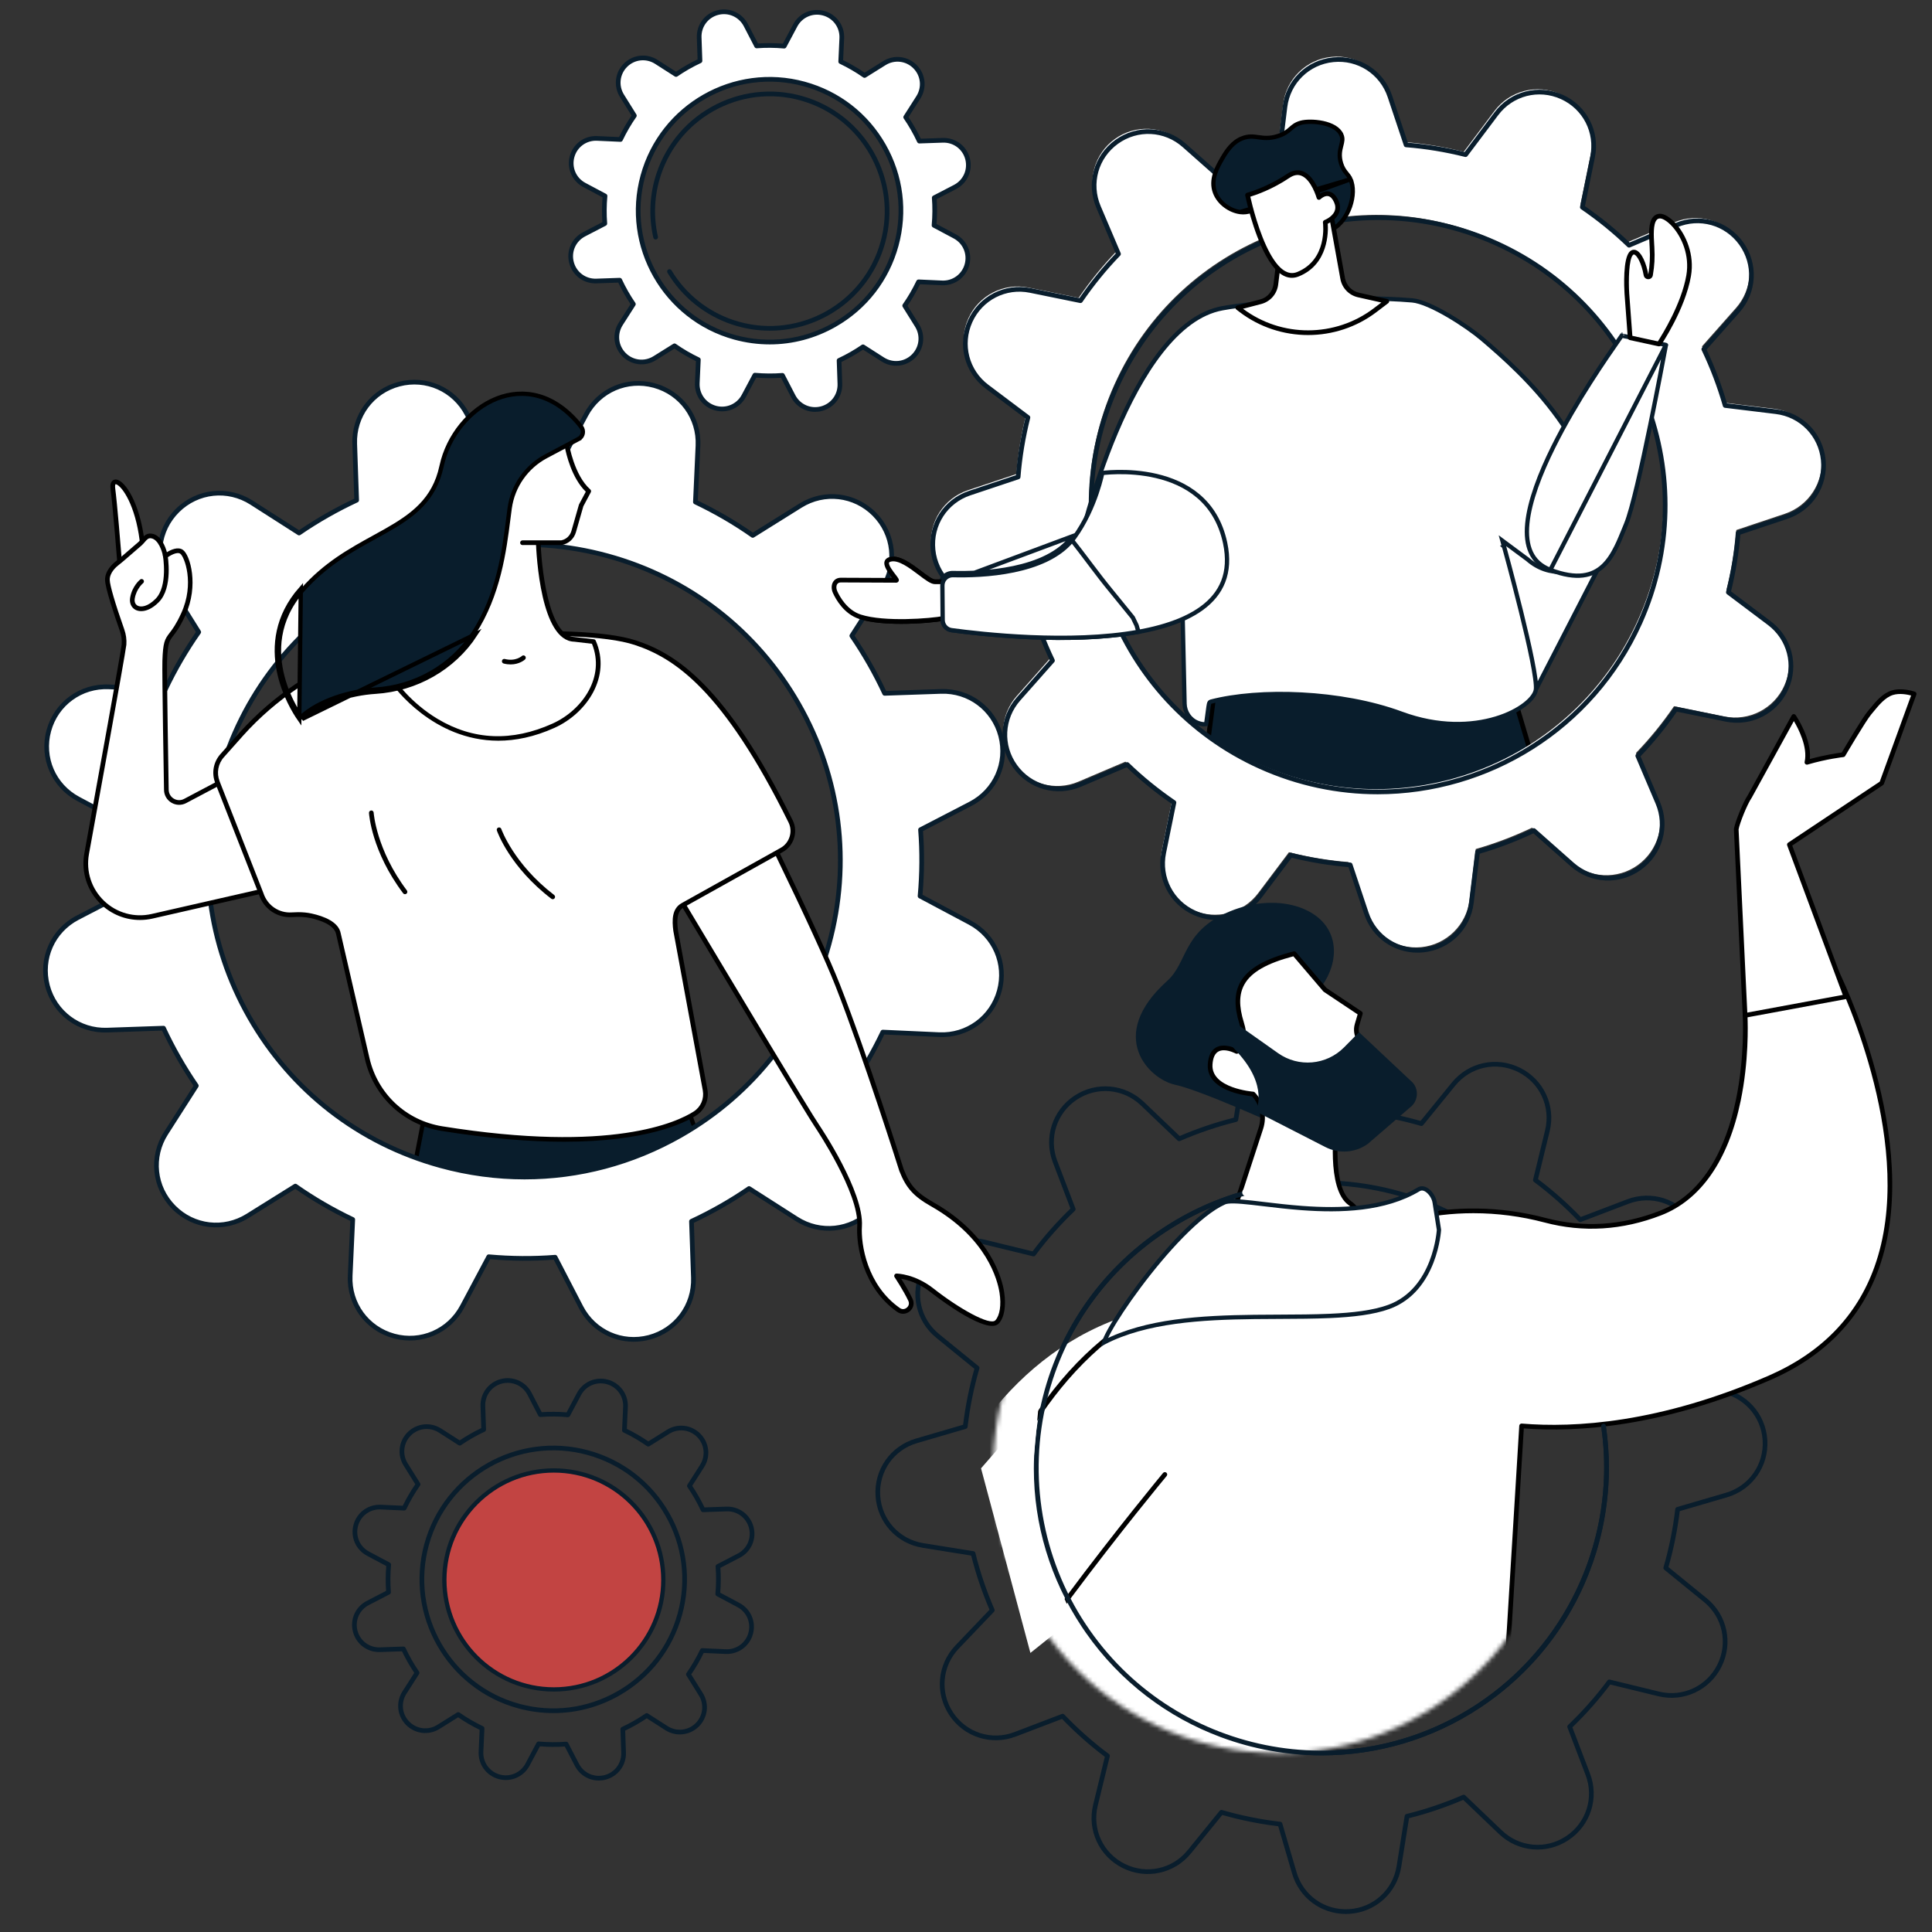 <svg width="450" height="450" viewBox="0 0 450 450" fill="none" xmlns="http://www.w3.org/2000/svg">
<rect x="0" y="0" width="450" height="450" fill="#333333" stroke="none"/>
<g clip-path="url(#clip0_50_1036)">
<g clip-path="url(#clip1_50_1036)">
<path d="M358.442 181.797L351.083 157.002L284.19 151.002L279.8 184.473C279.8 184.473 348.357 198.954 358.442 181.797Z" fill="#091D2C"/>
<path d="M280.41 184.041C286.582 185.29 348.119 197.291 357.849 181.719L350.665 157.514L284.664 151.592L280.41 184.041ZM329.304 190.764C307.337 190.764 281.424 185.375 279.689 185.007C279.409 184.948 279.225 184.684 279.259 184.404L283.649 150.93C283.689 150.642 283.956 150.433 284.239 150.457L351.132 156.459C351.356 156.478 351.54 156.633 351.607 156.846L358.967 181.642C359.007 181.789 358.988 181.943 358.914 182.074C355.023 188.693 342.92 190.764 329.304 190.764Z" fill="black"/>
<path d="M259.608 89.49C274.766 55.818 314.347 40.808 348.017 55.963C381.689 71.118 396.702 110.702 381.544 144.371C366.389 178.047 326.805 193.054 293.132 177.902C259.463 162.744 244.453 123.163 259.608 89.49ZM229.467 89.399L239.001 96.568C237.85 101.163 237.086 105.792 236.727 110.415L225.436 114.191C219.851 116.056 216.305 121.543 216.896 127.401C217.488 133.263 222.062 137.93 227.906 138.642L239.754 140.086C241.043 144.583 242.707 148.966 244.724 153.192L236.812 162.126C232.909 166.538 232.582 173.062 236.024 177.839C239.468 182.616 245.758 184.372 251.178 182.068L262.129 177.407C265.463 180.631 269.103 183.587 273.017 186.263L270.635 197.951C269.456 203.724 272.434 209.539 277.807 211.955C283.177 214.372 289.505 212.748 293.044 208.042L300.213 198.506C304.811 199.659 309.441 200.422 314.064 200.781L317.833 212.069C319.702 217.657 325.188 221.203 331.046 220.611C336.905 220.018 341.575 215.446 342.287 209.602L343.731 197.753C348.228 196.464 352.615 194.8 356.837 192.783L365.771 200.693C370.18 204.597 376.707 204.925 381.484 201.484C386.265 198.042 388.02 191.749 385.713 186.329L381.052 175.378C384.273 172.044 387.232 168.404 389.911 164.49L401.599 166.872C407.37 168.051 413.184 165.073 415.601 159.703C418.018 154.333 416.392 148.002 411.684 144.463L402.151 137.293C403.304 132.699 404.067 128.069 404.426 123.446L415.714 119.671C421.302 117.805 424.847 112.319 424.255 106.46C423.662 100.599 419.093 95.932 413.244 95.219L401.398 93.776C400.106 89.279 398.445 84.895 396.428 80.673L404.341 71.735C408.246 67.327 408.573 60.8 405.129 56.023C401.688 51.245 395.394 49.487 389.974 51.794L379.023 56.454C375.689 53.234 372.046 50.275 368.138 47.599L370.521 35.907C371.696 30.137 368.715 24.323 363.348 21.906C357.978 19.489 351.65 21.115 348.111 25.823L340.939 35.356C336.344 34.203 331.715 33.44 327.092 33.081L323.316 21.792C321.451 16.205 315.964 12.66 310.106 13.252C304.244 13.845 299.58 18.417 298.868 24.263L297.424 36.109C292.924 37.401 288.541 39.062 284.318 41.079L275.381 33.166C270.972 29.264 264.445 28.936 259.668 32.378C254.89 35.819 253.132 42.112 255.442 47.533L260.103 58.484C256.879 61.818 253.92 65.461 251.244 69.369L239.553 66.986C233.784 65.811 227.969 68.789 225.553 74.159C223.136 79.529 224.76 85.86 229.467 89.399Z" fill="white"/>
<path d="M321.024 51.249C313.083 51.249 305.129 52.694 297.482 55.593C280.922 61.871 267.794 74.226 260.526 90.379C245.518 123.723 260.434 163.061 293.778 178.066C327.122 193.077 366.46 178.161 381.468 144.817C396.473 111.473 381.56 72.134 348.216 57.127C339.521 53.211 330.283 51.249 321.024 51.249ZM320.898 185.001C311.66 185.004 302.284 183.095 293.33 179.063C259.437 163.809 244.275 123.824 259.529 89.931C266.921 73.513 280.259 60.957 297.094 54.571C313.932 48.186 332.243 48.741 348.664 56.13C382.557 71.387 397.716 111.372 382.462 145.265C371.237 170.201 346.619 184.997 320.898 185.001ZM300.634 198.626C300.678 198.626 300.722 198.633 300.766 198.642C305.338 199.787 309.966 200.551 314.525 200.904C314.742 200.92 314.932 201.065 315.001 201.273L318.771 212.564C320.573 217.945 325.762 221.304 331.413 220.735C337.057 220.163 341.477 215.834 342.165 210.199L343.61 198.355C343.632 198.134 343.789 197.958 344.001 197.895C348.456 196.617 352.841 194.954 357.021 192.957C357.217 192.863 357.456 192.894 357.617 193.039L366.555 200.952C370.802 204.715 376.985 205.021 381.585 201.706C386.188 198.39 387.851 192.43 385.633 187.212L380.97 176.255C380.881 176.056 380.926 175.823 381.08 175.665C384.257 172.378 387.217 168.74 389.879 164.85C390.002 164.667 390.226 164.579 390.438 164.623L402.127 167.008C407.685 168.138 413.194 165.317 415.522 160.143C417.85 154.972 416.311 148.975 411.777 145.568L402.243 138.397C402.07 138.264 401.988 138.04 402.041 137.829C403.19 133.26 403.947 128.632 404.3 124.07C404.319 123.849 404.467 123.663 404.673 123.594L415.964 119.821C421.343 118.022 424.703 112.826 424.132 107.182C423.561 101.535 419.229 97.115 413.601 96.43L401.754 94.985C401.537 94.96 401.357 94.805 401.297 94.594C400.016 90.139 398.353 85.757 396.356 81.574C396.262 81.375 396.293 81.142 396.441 80.974L404.351 72.04C408.111 67.793 408.421 61.613 405.105 57.007C401.789 52.404 395.826 50.741 390.608 52.962L379.657 57.625C379.455 57.71 379.219 57.666 379.061 57.515C375.771 54.331 372.133 51.372 368.249 48.716C368.066 48.589 367.978 48.372 368.022 48.154L370.407 36.465C371.54 30.906 368.716 25.398 363.545 23.07C358.368 20.741 352.374 22.281 348.967 26.817L341.796 36.352C341.663 36.525 341.439 36.604 341.228 36.55C336.663 35.405 332.031 34.645 327.466 34.291C327.248 34.273 327.059 34.127 326.993 33.919L323.22 22.631C321.421 17.249 316.219 13.892 310.581 14.46C304.934 15.031 300.514 19.363 299.826 24.994L298.384 36.841C298.359 37.058 298.204 37.241 297.993 37.301C293.535 38.579 289.156 40.242 284.973 42.239C284.777 42.333 284.537 42.299 284.373 42.154L275.439 34.241C271.189 30.483 265.009 30.171 260.409 33.487C255.803 36.803 254.14 42.766 256.361 47.984L261.024 58.938C261.109 59.139 261.065 59.373 260.914 59.531C257.734 62.818 254.771 66.459 252.112 70.346C251.988 70.525 251.771 70.614 251.553 70.573L239.864 68.188C234.309 67.055 228.799 69.879 226.469 75.049C224.14 80.224 225.681 86.218 230.214 89.628L239.748 96.799C239.924 96.929 240.006 97.156 239.953 97.367C238.805 101.939 238.044 106.567 237.69 111.126C237.673 111.343 237.527 111.533 237.319 111.602L226.03 115.375C220.649 117.17 217.289 122.37 217.859 128.014C218.431 133.658 222.76 138.081 228.394 138.766L240.24 140.211C240.457 140.236 240.637 140.39 240.697 140.602C241.978 145.06 243.638 149.439 245.635 153.622C245.729 153.821 245.698 154.054 245.553 154.218L237.641 163.156C233.882 167.403 233.569 173.583 236.888 178.186C240.205 182.789 246.165 184.452 251.383 182.231L262.333 177.571C262.535 177.482 262.772 177.527 262.93 177.681C266.217 180.861 269.858 183.821 273.745 186.48C273.924 186.606 274.013 186.824 273.969 187.039L271.587 198.727C270.454 204.286 273.278 209.795 278.449 212.125C283.623 214.452 289.617 212.912 293.027 208.378L300.198 198.844C300.302 198.705 300.463 198.626 300.634 198.626ZM330.167 221.888C324.548 221.888 319.554 218.345 317.736 212.91L314.08 201.964C309.691 201.602 305.246 200.873 300.851 199.788L293.901 209.034C290.182 213.979 283.645 215.659 278.001 213.121C272.36 210.58 269.28 204.57 270.517 198.513L272.83 187.174C269.104 184.606 265.608 181.76 262.431 178.716L251.812 183.237C246.117 185.66 239.618 183.846 236 178.826C232.384 173.807 232.723 167.065 236.825 162.43L244.496 153.767C242.593 149.738 241 145.53 239.751 141.249L228.261 139.851C222.118 139.103 217.396 134.279 216.773 128.124C216.153 121.969 219.815 116.3 225.684 114.337L236.631 110.681C236.989 106.296 237.721 101.847 238.805 97.452L229.56 90.502C224.615 86.782 222.935 80.246 225.473 74.602C228.013 68.961 234.018 65.881 240.082 67.118L251.417 69.431C253.989 65.708 256.831 62.212 259.876 59.032L255.358 48.413C252.935 42.718 254.749 36.219 259.768 32.6C264.788 28.985 271.53 29.323 276.164 33.424L284.831 41.097C288.857 39.194 293.065 37.598 297.343 36.352L298.744 24.861C299.492 18.719 304.312 13.996 310.468 13.375C316.626 12.753 322.295 16.416 324.254 22.284L327.914 33.231C332.303 33.594 336.748 34.323 341.139 35.405L348.093 26.161C351.812 21.215 358.349 19.536 363.99 22.076C369.634 24.615 372.71 30.622 371.477 36.683L369.164 48.018C372.887 50.587 376.379 53.432 379.563 56.477L390.182 51.959C395.874 49.536 402.376 51.35 405.994 56.369C409.607 61.389 409.269 68.131 405.168 72.762L397.498 81.429C399.401 85.461 400.994 89.669 402.243 93.944L413.73 95.345C419.873 96.093 424.599 100.913 425.217 107.072C425.842 113.227 422.176 118.896 416.311 120.855L405.363 124.515C405.001 128.903 404.269 133.349 403.19 137.74L412.434 144.694C417.377 148.413 419.059 154.95 416.519 160.591C413.979 166.232 407.973 169.311 401.909 168.075L390.573 165.765C388.002 169.491 385.16 172.987 382.115 176.164L386.636 186.783C389.059 192.474 387.245 198.977 382.222 202.592C377.203 206.211 370.461 205.87 365.83 201.769L357.163 194.096C353.134 196.002 348.929 197.595 344.648 198.844L343.247 210.334C342.502 216.473 337.678 221.198 331.523 221.821C331.069 221.867 330.618 221.888 330.167 221.888Z" fill="#091D2C"/>
<path d="M234.483 135.265C234.483 135.265 226.999 135.54 217.75 135.506C215.803 135.499 210.581 129.252 207.231 130.311C204.825 131.07 209.376 135.17 208.751 135.165C202.821 135.143 197.704 135.121 195.85 135.109C194.398 135.101 193.912 136.587 194.513 137.91C195.374 139.801 197.25 142.666 200.352 143.666C205.898 145.452 216.603 144.647 219.915 144.005C227.15 142.6 232.887 142.492 232.887 142.492L234.483 135.265Z" fill="white"/>
<path d="M195.835 135.659C195.455 135.659 195.171 135.796 194.996 136.069C194.737 136.467 194.742 137.104 195.008 137.688C195.596 138.986 197.317 142.119 200.518 143.149C205.974 144.907 216.662 144.082 219.807 143.471C225.881 142.292 230.969 142.021 232.443 141.965L233.796 135.837C231.716 135.903 225.285 136.084 217.744 136.054C216.804 136.052 215.547 135.1 213.955 133.894C211.824 132.28 209.167 130.273 207.393 130.835C207.124 130.918 207.092 131.023 207.08 131.059C206.899 131.648 208.101 133.196 208.616 133.857C209.253 134.678 209.49 134.983 209.294 135.386C209.192 135.588 208.984 135.715 208.75 135.715H208.748C202.818 135.691 197.701 135.669 195.845 135.659C195.84 135.659 195.838 135.659 195.835 135.659ZM209.924 145.307C206.414 145.307 202.779 145.024 200.183 144.189C196.565 143.024 194.664 139.57 194.014 138.139C193.592 137.212 193.616 136.189 194.078 135.476C194.461 134.885 195.108 134.56 195.85 134.568C197.608 134.577 202.295 134.597 207.825 134.619C207.8 134.59 207.776 134.558 207.754 134.529C206.882 133.406 205.686 131.868 206.038 130.735C206.138 130.422 206.392 130.005 207.063 129.792C209.377 129.062 212.28 131.26 214.612 133.025C215.813 133.933 217.173 134.961 217.749 134.963C226.879 134.997 234.384 134.726 234.46 134.724C234.631 134.717 234.789 134.79 234.899 134.919C235.009 135.049 235.048 135.222 235.014 135.386L233.417 142.614C233.364 142.861 233.149 143.037 232.897 143.042C232.839 143.044 227.116 143.164 220.014 144.543C218.198 144.897 214.153 145.307 209.924 145.307Z" fill="black"/>
<path d="M373.453 130.094C374.02 129.366 374.317 128.452 374.258 127.519C372.689 103.088 355.045 87.289 345.176 78.881C343.519 77.47 340.509 75.321 337.367 73.479C335.798 72.558 334.204 71.72 332.736 71.091C331.261 70.457 329.948 70.05 328.93 69.964C314.654 68.763 294.219 70.081 284.722 71.796C279.349 72.768 274.569 76.61 270.408 81.936C266.252 87.254 262.762 93.988 259.953 100.622C257.147 107.253 255.029 113.762 253.614 118.615C252.906 121.041 252.374 123.052 252.02 124.455C251.842 125.157 251.709 125.707 251.62 126.08C251.615 126.104 251.609 126.127 251.604 126.15L274.782 130.66L275.178 130.737L275.186 131.14L275.91 163.906C275.91 163.906 275.91 163.906 275.91 163.907C275.955 165.888 277.168 167.664 278.987 168.371C279.665 168.631 280.329 168.757 280.924 168.666C280.947 168.544 280.973 168.385 281.002 168.195C281.072 167.728 281.151 167.11 281.232 166.481L281.238 166.438C281.32 165.798 281.404 165.15 281.478 164.658C281.515 164.414 281.552 164.199 281.586 164.039C281.603 163.961 281.623 163.882 281.646 163.814C281.657 163.782 281.675 163.732 281.704 163.681C281.719 163.656 281.744 163.615 281.784 163.573C281.821 163.534 281.899 163.462 282.024 163.427L282.024 163.427L282.031 163.426C293.293 160.488 312.327 161.018 326.421 166.228L326.421 166.228C335.053 169.422 342.804 169.067 348.449 167.357C351.273 166.502 353.56 165.31 355.164 164.065C356.791 162.801 357.633 161.548 357.745 160.593L373.453 130.094ZM373.453 130.094L373.432 129.971L373.285 129.14L372.626 129.668C367.363 133.892 360.759 134.632 355.785 130.276L355.77 130.263L355.753 130.251L351.111 126.81L349.944 125.945L350.331 127.345L350.423 127.32C350.331 127.345 350.331 127.345 350.331 127.345L350.332 127.346L350.333 127.35L350.337 127.365L350.354 127.427L350.42 127.669C350.479 127.88 350.564 128.192 350.672 128.59C350.889 129.386 351.198 130.529 351.567 131.914C352.305 134.686 353.284 138.429 354.245 142.316C355.207 146.204 356.15 150.231 356.819 153.572C357.154 155.243 357.418 156.736 357.582 157.953C357.749 159.184 357.805 160.084 357.745 160.593L373.453 130.094Z" fill="white" stroke="#091D2C"/>
<path d="M388.028 80.348C388.027 80.347 388.026 80.347 388.025 80.347C387.725 80.279 387.294 80.184 386.776 80.07C385.739 79.843 384.355 79.545 382.968 79.251C381.582 78.957 380.194 78.667 379.15 78.457C378.627 78.353 378.193 78.268 377.889 78.214C377.829 78.203 377.774 78.193 377.725 78.185C377.551 78.441 377.295 78.806 376.971 79.271C374.331 83.052 367.124 93.372 361.804 104.083C358.68 110.373 356.238 116.739 355.738 121.954C355.488 124.557 355.727 126.833 356.57 128.66C357.406 130.47 358.853 131.879 361.106 132.737L388.028 80.348ZM388.028 80.348C387.996 80.514 387.958 80.719 387.912 80.959C387.395 83.704 386.003 91.087 384.388 98.955C383.409 103.727 382.349 108.669 381.357 112.844C380.362 117.034 379.443 120.412 378.749 122.084L378.749 122.084C378.58 122.49 378.414 122.899 378.247 123.309C377.684 124.691 377.117 126.083 376.462 127.403C375.615 129.109 374.642 130.649 373.395 131.82C372.155 132.983 370.637 133.79 368.67 134.026C366.693 134.263 364.23 133.926 361.106 132.737L388.028 80.348ZM377.9 77.925C377.899 77.925 377.899 77.926 377.899 77.926C377.9 77.925 377.901 77.924 377.902 77.922L377.9 77.925Z" fill="white" stroke="#091D2C"/>
<path d="M221.951 133.967C220.6 133.933 219.49 135.026 219.5 136.382C219.5 136.382 219.5 136.382 219.5 136.382L219.568 144.423C219.568 144.424 219.568 144.424 219.568 144.424C219.568 144.424 219.568 144.424 219.568 144.424C219.578 145.617 220.459 146.617 221.639 146.779C228.028 147.648 245.582 149.648 260.753 147.827C268.348 146.916 275.271 145.055 279.904 141.677C282.211 139.994 283.939 137.944 284.909 135.453C285.88 132.964 286.108 129.996 285.355 126.455C283.237 116.502 276.064 112.444 269.337 110.865C265.97 110.074 262.73 109.911 260.328 109.947C259.128 109.965 258.14 110.032 257.454 110.095C257.155 110.122 256.914 110.148 256.737 110.169C256.736 110.177 256.734 110.185 256.732 110.193C256.68 110.438 256.6 110.794 256.489 111.242C256.266 112.138 255.917 113.402 255.41 114.884C254.398 117.844 252.751 121.688 250.216 125.189C247.133 129.446 241.646 131.664 236.207 132.81C230.749 133.959 225.229 134.05 221.951 133.967ZM221.951 133.967L221.963 133.467M221.951 133.967L221.963 133.467M221.963 133.467C228.484 133.633 243.869 133.1 249.811 124.896L219 136.386C218.988 134.749 220.328 133.426 221.963 133.467Z" fill="white" stroke="#091D2C"/>
<path d="M379.692 78.667L378.929 68.345C378.929 68.345 378.446 60.444 379.994 58.97C381.131 57.885 382.746 60.442 383.387 64.036C383.492 64.633 384.337 64.636 384.437 64.039C384.834 61.696 384.913 59.994 384.785 57.59C384.647 54.998 384.153 50.435 386.589 50.333C389.023 50.233 394.656 56.566 393.317 64.229C391.98 71.89 386.399 80.126 386.399 80.126L379.692 78.667Z" fill="white"/>
<path d="M380.207 78.221L386.148 79.512C387.153 77.957 391.621 70.769 392.78 64.134C393.6 59.441 391.676 55.245 389.606 52.882C388.362 51.462 387.188 50.853 386.611 50.88C386.309 50.891 386.081 50.997 385.891 51.21C385.006 52.188 385.179 55.02 385.29 56.894L385.331 57.561C385.466 60.07 385.372 61.789 384.977 64.131C384.886 64.658 384.453 65.027 383.923 65.03C383.92 65.03 383.917 65.03 383.917 65.03C383.381 65.03 382.942 64.661 382.848 64.131C382.318 61.139 381.22 59.467 380.647 59.28C380.573 59.256 380.497 59.245 380.368 59.365C379.376 60.31 379.291 65.355 379.473 68.31L380.207 78.221ZM386.4 80.671C386.362 80.671 386.321 80.665 386.283 80.657L379.575 79.201C379.338 79.149 379.165 78.95 379.148 78.707L378.383 68.386C378.298 67.015 377.968 60.144 379.616 58.574C380.008 58.199 380.497 58.082 380.986 58.24C382.398 58.703 383.478 61.438 383.923 63.941C384.28 61.695 384.371 60.038 384.239 57.62L384.204 56.961C384.064 54.66 383.888 51.796 385.08 50.478C385.469 50.045 385.97 49.814 386.567 49.787C387.627 49.743 389.085 50.631 390.429 52.162C392.666 54.715 394.739 59.251 393.855 64.322C392.514 72.01 387.079 80.092 386.851 80.431C386.748 80.584 386.579 80.671 386.4 80.671Z" fill="black"/>
<path d="M288.829 49.389L288.829 49.389C286.51 49.071 283.955 47.342 283.007 44.852L283.007 44.852C281.869 41.867 283.497 38.993 284.637 37.009C285.756 35.072 287.099 33.064 289.379 32.204L289.379 32.204C290.859 31.643 291.889 31.787 293.072 31.957L293.08 31.958C294.291 32.131 295.637 32.324 297.582 31.717C299.173 31.223 299.928 30.58 300.603 29.989L300.636 29.959C301.26 29.413 301.804 28.936 303.004 28.595L303.004 28.595C304.015 28.307 306.082 28.232 308.079 28.655C310.099 29.083 311.832 29.974 312.445 31.434L312.446 31.434C312.811 32.299 312.637 32.98 312.391 33.942C312.381 33.981 312.371 34.02 312.361 34.06C312.1 35.087 311.829 36.322 312.358 38.051C312.674 39.09 313.089 39.684 313.502 40.199C313.564 40.278 313.626 40.353 313.686 40.426C314.014 40.828 314.302 41.181 314.559 41.746L288.829 49.389ZM288.829 49.389C289.839 49.529 290.523 49.362 291.181 49.202M288.829 49.389L291.181 49.202M291.181 49.202C291.215 49.194 291.249 49.186 291.283 49.178M291.181 49.202L291.283 49.178M291.283 49.178C291.991 49.006 292.728 48.85 293.672 49.279L291.283 49.178ZM293.672 49.279C294.101 49.474 294.693 49.784 295.39 50.15C295.809 50.37 296.267 50.611 296.75 50.858C298.056 51.525 299.59 52.264 301.202 52.874C302.817 53.484 304.492 53.957 306.08 54.103C307.668 54.248 309.138 54.063 310.372 53.392C312.22 52.388 313.673 50.355 314.458 48.089C315.245 45.818 315.322 43.428 314.56 41.747L293.672 49.279Z" fill="#091D2C" stroke="black"/>
<path d="M298.43 55.899L297.173 66.207C296.936 68.169 295.522 69.788 293.61 70.286L288.303 71.668L289.05 72.237C298.269 79.256 311.036 79.267 320.266 72.266L323.013 70.181L316.427 68.711C314.536 68.286 313.08 66.772 312.735 64.863L310 49.676L298.43 55.899Z" fill="white"/>
<path d="M289.526 71.915C298.504 78.649 310.984 78.623 319.935 71.833L321.744 70.461L316.306 69.244C314.192 68.775 312.582 67.092 312.195 64.964L309.592 50.516L298.937 56.247L297.715 66.274C297.445 68.476 295.888 70.258 293.742 70.816L289.526 71.915ZM304.675 78.037C299.046 78.037 293.414 76.248 288.72 72.674L287.972 72.106C287.805 71.977 287.726 71.768 287.767 71.563C287.808 71.358 287.964 71.194 288.163 71.141L293.467 69.76C295.176 69.314 296.419 67.895 296.63 66.142L297.888 55.834C297.908 55.658 298.014 55.503 298.169 55.42L309.738 49.199C309.891 49.114 310.075 49.111 310.234 49.187C310.389 49.264 310.504 49.41 310.533 49.583L313.271 64.77C313.576 66.465 314.863 67.805 316.543 68.18L323.131 69.652C323.336 69.698 323.497 69.86 323.544 70.068C323.588 70.276 323.512 70.49 323.342 70.619L320.595 72.701C315.907 76.26 310.289 78.037 304.675 78.037Z" fill="black"/>
<path d="M308.679 51.773C308.679 51.773 312.75 50.239 311.222 46.877C309.691 43.515 307.205 45.997 307.205 45.997C307.205 45.997 304.891 37.712 300.034 40.978C295.177 44.247 290.576 45.433 290.576 45.433C290.576 45.433 292.287 53.772 295.357 59.319C297.212 62.663 299.56 64.996 302.327 63.87C309.904 60.793 308.679 51.773 308.679 51.773Z" fill="white"/>
<path d="M291.22 45.816C291.639 47.679 293.266 54.409 295.839 59.052C297.899 62.77 300.011 64.22 302.126 63.362C309.212 60.484 308.189 52.196 308.138 51.843C308.108 51.592 308.252 51.349 308.488 51.26C308.506 51.254 310.286 50.56 310.851 49.19C311.114 48.547 311.072 47.865 310.725 47.099C310.339 46.253 309.876 45.774 309.343 45.675C308.479 45.52 307.603 46.372 307.591 46.381C307.456 46.516 307.256 46.57 307.067 46.522C306.882 46.474 306.732 46.328 306.681 46.142C306.669 46.097 305.434 41.784 303.059 40.911C302.213 40.599 301.324 40.77 300.34 41.431C296.341 44.12 292.56 45.409 291.22 45.816ZM300.902 64.708C298.791 64.708 296.772 62.991 294.881 59.581C291.807 54.023 290.114 45.885 290.042 45.541C289.985 45.257 290.158 44.975 290.44 44.904C290.484 44.892 295.016 43.695 299.733 40.525C301.01 39.666 302.257 39.451 303.436 39.885C305.67 40.71 306.977 43.677 307.486 45.092C307.991 44.775 308.733 44.455 309.541 44.602C310.441 44.766 311.177 45.454 311.718 46.648C312.191 47.691 312.239 48.687 311.859 49.612C311.294 50.979 309.933 51.783 309.26 52.112C309.388 53.967 309.46 61.561 302.536 64.373C301.985 64.597 301.441 64.708 300.902 64.708Z" fill="black"/>
<path d="M241.893 342.056C241.896 354.881 245.659 367.43 252.917 378.357C273.011 408.612 313.978 416.877 344.23 396.782C363.301 384.114 373.634 363.156 373.636 341.813C373.636 329.298 370.085 316.652 362.658 305.47C352.921 290.812 338.062 280.825 320.815 277.344C303.57 273.866 285.999 277.308 271.342 287.043C256.685 296.777 246.696 311.636 243.217 328.883C242.332 333.271 241.893 337.68 241.893 342.056ZM307.889 408.854C286.19 408.854 264.887 398.351 252.007 378.961C244.63 367.852 240.803 355.097 240.803 342.058C240.803 337.61 241.247 333.128 242.146 328.668C245.687 311.135 255.839 296.031 270.738 286.134C285.639 276.239 303.499 272.736 321.031 276.275C338.565 279.812 353.669 289.966 363.566 304.866C371.116 316.232 374.73 329.089 374.73 341.81C374.73 363.508 364.223 384.815 344.834 397.691C333.468 405.242 320.607 408.854 307.889 408.854ZM284.498 421.57C284.549 421.57 284.602 421.577 284.653 421.592C289.073 422.874 293.636 423.793 298.211 424.329C298.43 424.353 298.613 424.508 298.672 424.717L302.002 436.095C303.584 441.503 308.605 445.032 314.236 444.681C319.859 444.327 324.411 440.196 325.302 434.633L327.176 422.959C327.213 422.743 327.373 422.566 327.587 422.516C331.998 421.432 336.413 419.939 340.704 418.077C340.906 417.99 341.142 418.031 341.299 418.184L349.867 426.37C353.939 430.263 360.064 430.803 364.757 427.686C369.45 424.569 371.324 418.717 369.315 413.452L365.091 402.379C365.013 402.176 365.066 401.943 365.226 401.79C368.607 398.554 371.695 395.066 374.404 391.42C374.533 391.243 374.76 391.164 374.971 391.214L386.458 394.014C391.932 395.347 397.504 392.756 400.011 387.709C402.515 382.665 401.214 376.658 396.841 373.102L387.647 365.624C387.473 365.486 387.403 365.258 387.464 365.047C388.746 360.626 389.667 356.061 390.201 351.487C390.227 351.269 390.381 351.087 390.592 351.027L401.969 347.699C407.376 346.116 410.905 341.086 410.554 335.462C410.2 329.841 406.069 325.288 400.505 324.396L388.833 322.523C388.616 322.486 388.439 322.326 388.389 322.113C387.304 317.699 385.812 313.285 383.949 308.994C383.862 308.793 383.904 308.558 384.056 308.4L392.244 299.832C396.133 295.759 396.678 289.636 393.559 284.943C390.44 280.251 384.59 278.374 379.324 280.384L368.253 284.606C368.05 284.684 367.817 284.633 367.665 284.473C364.428 281.094 360.941 278.006 357.294 275.296C357.117 275.165 357.035 274.942 357.089 274.729L359.887 263.241C361.222 257.768 358.631 252.195 353.584 249.688C348.538 247.184 342.53 248.486 338.975 252.857L331.495 262.053C331.358 262.225 331.13 262.296 330.919 262.235C326.496 260.953 321.933 260.032 317.358 259.499C317.145 259.472 316.962 259.319 316.897 259.111L313.57 247.73C311.991 242.324 306.964 238.792 301.336 239.146C295.713 239.497 291.164 243.631 290.267 249.194L288.396 260.866C288.359 261.084 288.202 261.258 287.988 261.309C283.571 262.395 279.157 263.888 274.866 265.75C274.666 265.835 274.433 265.794 274.273 265.644L265.705 257.455C261.631 253.565 255.511 253.024 250.818 256.139C246.125 259.256 244.248 265.11 246.255 270.373L250.481 281.445C250.559 281.651 250.506 281.882 250.349 282.034C246.968 285.268 243.88 288.756 241.171 292.407C241.039 292.581 240.814 292.664 240.601 292.611L229.113 289.811C223.64 288.478 218.067 291.071 215.563 296.115C213.056 301.162 214.358 307.169 218.729 310.723L227.928 318.203C228.097 318.341 228.168 318.569 228.107 318.78C226.825 323.204 225.904 327.766 225.37 332.34C225.346 332.556 225.191 332.738 224.982 332.801L213.604 336.129C208.196 337.709 204.667 342.741 205.018 348.363C205.372 353.986 209.503 358.536 215.066 359.431L226.74 361.304C226.956 361.338 227.133 361.501 227.184 361.712C228.267 366.126 229.76 370.54 231.622 374.833C231.709 375.034 231.668 375.267 231.515 375.427L223.329 383.993C219.436 388.068 218.896 394.189 222.013 398.881C225.13 403.577 230.984 405.451 236.248 403.443L247.32 399.218C247.525 399.141 247.755 399.194 247.91 399.352C251.144 402.733 254.634 405.821 258.278 408.529C258.455 408.66 258.537 408.885 258.484 409.099L255.685 420.586C254.353 426.059 256.944 431.63 261.99 434.136C267.034 436.643 273.042 435.341 276.597 430.968L284.077 421.771C284.181 421.643 284.338 421.57 284.498 421.57ZM313.464 445.796C307.672 445.796 302.6 442.031 300.954 436.403L297.728 425.371C293.33 424.838 288.949 423.953 284.695 422.741L277.442 431.659C273.565 436.427 267.009 437.85 261.501 435.115C255.997 432.381 253.17 426.299 254.623 420.327L257.337 409.191C253.841 406.568 250.492 403.603 247.37 400.367L236.636 404.464C230.892 406.655 224.505 404.607 221.104 399.488C217.703 394.365 218.292 387.685 222.539 383.239L230.478 374.935C228.706 370.804 227.273 366.564 226.212 362.325L214.894 360.507C208.824 359.532 204.315 354.568 203.93 348.433C203.545 342.295 207.396 336.805 213.296 335.079L224.328 331.853C224.861 327.46 225.744 323.08 226.958 318.824L218.04 311.571C213.272 307.69 211.849 301.136 214.584 295.631C217.318 290.123 223.402 287.295 229.372 288.751L240.508 291.464C243.133 287.966 246.1 284.616 249.329 281.496L245.235 270.763C243.043 265.018 245.091 258.631 250.211 255.23C255.334 251.829 262.013 252.42 266.458 256.667L274.767 264.604C278.892 262.834 283.13 261.401 287.373 260.337L289.191 249.019C290.166 242.951 295.131 238.441 301.268 238.056C307.394 237.674 312.893 241.523 314.621 247.424L317.847 258.456C322.239 258.99 326.62 259.872 330.874 261.086L338.13 252.168C342.01 247.398 348.563 245.977 354.068 248.712C359.575 251.446 362.405 257.528 360.947 263.501L358.235 274.637C361.731 277.259 365.083 280.226 368.202 283.457L378.936 279.363C384.683 277.172 391.07 279.218 394.47 284.34C397.87 289.462 397.28 296.142 393.031 300.586L385.096 308.892C386.866 313.021 388.299 317.26 389.361 321.502L400.68 323.318C406.749 324.292 411.259 329.259 411.644 335.394C412.026 341.529 408.174 347.02 402.276 348.746L391.244 351.972C390.71 356.367 389.828 360.747 388.614 365.003L397.53 372.256C402.301 376.135 403.723 382.689 400.989 388.196C398.252 393.701 392.171 396.533 386.2 395.076L375.064 392.361C372.439 395.856 369.475 399.206 366.241 402.328L370.335 413.062C372.527 418.807 370.481 425.194 365.358 428.595C360.238 431.996 353.559 431.407 349.114 427.16L340.808 419.224C336.677 420.993 332.439 422.426 328.196 423.488L326.381 434.805C325.406 440.875 320.441 445.384 314.304 445.769C314.023 445.786 313.742 445.796 313.464 445.796Z" fill="#091D2C"/>
<mask id="mask0_50_1036" style="mask-type:luminance" maskUnits="userSpaceOnUse" x="191" y="145" width="273" height="264">
<path d="M403.814 150.399L239.757 195.588L191.544 276.254L234.163 322.862C228.709 341.108 231.099 361.554 242.46 378.658C262.754 409.213 303.977 417.532 334.531 397.238C352.968 384.992 363.302 365.127 364.148 344.586L427.465 332.82L463.961 255.565L454.619 145.021L403.814 150.399Z" fill="white"/>
</mask>
<g mask="url(#mask0_50_1036)">
<path d="M297.06 261.309C297.072 261.178 297.085 261.029 297.099 260.865C297.165 260.132 297.264 259.082 297.396 257.815C297.66 255.281 298.059 251.877 298.598 248.398C299.136 244.922 299.815 241.357 300.644 238.508C301.058 237.084 301.514 235.822 302.016 234.834C302.508 233.866 303.085 233.075 303.787 232.709L303.787 232.709C305.884 231.616 308.021 229.185 309.224 226.245C310.422 223.315 310.66 219.959 309.088 216.998C307.519 214.044 304.223 211.933 300.018 211.133C295.821 210.335 290.769 210.856 285.788 213.118C280.836 215.367 278.655 218.178 277.125 220.948C276.738 221.648 276.393 222.346 276.052 223.041C276.026 223.094 276 223.148 275.973 223.201C275.661 223.839 275.349 224.476 275.016 225.093C274.292 226.433 273.454 227.712 272.227 228.815C265.121 235.2 264.208 240.732 265.622 244.756C267.061 248.85 270.96 251.559 273.798 252.167C276.845 252.82 282.844 255.192 288.034 257.376C290.64 258.473 293.057 259.529 294.824 260.311C295.707 260.702 296.427 261.024 296.927 261.249C296.974 261.27 297.018 261.29 297.06 261.309Z" fill="#091D2C" stroke="#091D2C"/>
<path d="M289.539 275.49L284.696 290.333C284.696 290.333 317.946 288.328 316.676 283.397C316.315 282.001 315.464 280.988 314.431 280.251C309.322 276.615 311.401 261.533 311.401 261.533L320.244 254.04C321.866 252.666 322.186 250.288 320.981 248.538L316.669 242.26C315.942 241.2 315.731 239.87 316.092 238.638L316.855 236.04L308.621 230.544L301.441 222.126C289.976 225.071 286.492 229.619 289.188 238.27C290.914 243.813 288.053 244.904 288.053 244.904C288.053 244.904 282.275 241.724 281.867 247.895C281.46 254.067 291.878 254.821 291.878 254.821C293.9 256.942 294.593 260.001 293.684 262.786L289.539 275.49Z" fill="white"/>
<path d="M285.05 244.628C284.611 244.628 284.177 244.708 283.797 244.916C282.98 245.365 282.515 246.38 282.413 247.932C282.044 253.49 291.818 254.27 291.917 254.278C292.053 254.287 292.179 254.348 292.274 254.445C294.436 256.714 295.175 259.976 294.203 262.956L285.465 289.736C293.905 289.183 313.702 287.249 316.007 284.083C316.191 283.829 316.179 283.657 316.145 283.535C315.854 282.403 315.171 281.448 314.114 280.697C308.796 276.913 310.774 262.088 310.861 261.46C310.878 261.327 310.946 261.203 311.047 261.118L319.893 253.623C321.306 252.426 321.58 250.373 320.533 248.845L316.22 242.57C315.396 241.37 315.159 239.879 315.568 238.483L316.22 236.27L308.318 230.998C308.277 230.968 308.238 230.937 308.207 230.898L301.247 222.741C295.054 224.37 291.428 226.455 289.845 229.296C288.584 231.555 288.541 234.355 289.709 238.107C291.568 244.073 288.385 245.362 288.25 245.413C288.099 245.471 287.932 245.459 287.792 245.382C287.775 245.372 286.393 244.628 285.05 244.628ZM284.696 290.878C284.529 290.878 284.369 290.8 284.265 290.664C284.153 290.521 284.122 290.335 284.177 290.163L289.021 275.32L293.166 262.619C293.992 260.083 293.398 257.317 291.622 255.347C290.039 255.196 280.915 254.055 281.322 247.859C281.453 245.91 282.11 244.596 283.276 243.956C285.009 243.008 287.27 243.92 288.046 244.288C288.575 243.934 289.954 242.565 288.667 238.432C287.421 234.43 287.493 231.269 288.89 228.763C290.657 225.594 294.603 223.318 301.305 221.597C301.507 221.546 301.72 221.614 301.856 221.772L308.987 230.132L317.158 235.584C317.357 235.717 317.447 235.964 317.379 236.192L316.615 238.791C316.298 239.872 316.482 241.023 317.12 241.952L321.432 248.227C322.799 250.217 322.44 252.896 320.598 254.457L311.915 261.814C311.697 263.61 310.274 276.625 314.749 279.807C316.019 280.711 316.846 281.875 317.204 283.261C317.333 283.761 317.224 284.265 316.889 284.726C313.772 289.006 287.692 290.698 284.73 290.875C284.718 290.878 284.708 290.878 284.696 290.878Z" fill="black"/>
<path d="M297.41 245.715L297.41 245.715L286.305 237.868C286.282 237.867 286.256 237.866 286.227 237.866C286.095 237.865 285.916 237.871 285.725 237.9C285.315 237.961 284.981 238.106 284.821 238.351C284.679 238.569 284.564 239.048 285.039 240.072C285.512 241.09 286.523 242.535 288.419 244.563C292.305 248.719 293.472 252.317 293.635 254.919C293.716 256.215 293.548 257.25 293.355 257.967C293.282 258.238 293.206 258.463 293.138 258.64L308.951 266.733C311.96 268.273 315.574 267.995 318.312 266.015L328.057 257.601L328.073 257.587L328.09 257.575C329.723 256.387 330.003 254.067 328.704 252.524L316.567 241.118L313.405 244.311C313.405 244.311 313.405 244.311 313.405 244.311C309.134 248.624 302.37 249.218 297.41 245.715Z" fill="#091D2C" stroke="#091D2C"/>
<path d="M427.545 225.941L406.463 236.503C406.463 236.503 408.877 273.985 386.707 282.564C376.043 286.689 366.721 286.023 359.92 284.219C349.62 281.49 338.822 281.267 328.464 283.766L286.85 293.813C263.853 299.365 246.36 318.071 242.392 341.394C238.15 366.332 233.554 399.245 232.97 427.369C232.863 432.556 237.893 436.299 242.818 434.672L350.322 399.163L354.411 332.12C367.857 333.245 387.479 331.674 412.211 320.899C464.502 298.116 427.545 225.941 427.545 225.941Z" fill="white"/>
<path d="M343.184 282.578C338.25 282.578 333.343 283.15 328.592 284.297L286.978 294.344C264.154 299.852 246.866 318.357 242.93 341.484C238.964 364.8 234.112 398.627 233.515 427.381C233.469 429.681 234.499 431.783 236.346 433.145C238.181 434.503 240.479 434.869 242.647 434.153L349.798 398.76L353.866 332.086C353.875 331.938 353.943 331.803 354.055 331.705C354.166 331.611 354.311 331.563 354.457 331.575C366.657 332.598 386.543 331.487 411.993 320.398C424.219 315.072 432.5 306.539 436.611 295.04C446.427 267.583 429.539 231.284 427.3 226.676L407.028 236.83C407.108 238.665 407.353 247.181 405.432 256.426C402.558 270.282 396.151 279.495 386.905 283.073C377.881 286.563 368.755 287.128 359.778 284.748C354.324 283.303 348.734 282.578 343.184 282.578ZM240.438 435.605C238.756 435.605 237.11 435.067 235.697 434.025C233.561 432.447 232.369 430.018 232.424 427.359C233.021 398.54 237.883 364.653 241.854 341.302C245.863 317.744 263.473 298.894 286.721 293.283L328.335 283.235C338.609 280.756 349.575 280.913 360.059 283.694C368.807 286.013 377.711 285.461 386.512 282.055C408.049 273.721 405.942 236.908 405.917 236.537C405.905 236.319 406.022 236.113 406.217 236.014L427.3 225.454C427.569 225.319 427.894 225.425 428.033 225.692C428.234 226.09 448.243 265.749 437.641 295.409C433.422 307.204 424.939 315.947 412.429 321.399C387.152 332.411 367.289 333.659 354.924 332.707L350.868 399.195C350.853 399.418 350.707 399.609 350.494 399.679L242.991 435.188C242.147 435.467 241.289 435.605 240.438 435.605Z" fill="black"/>
<path d="M404.4 193.159C404.61 191.73 406.478 187.048 407.537 185.536L417.793 166.879C417.793 166.879 421.909 172.879 420.865 177.559C425.462 176.207 429.314 175.795 429.314 175.795C429.314 175.795 434.107 167.602 435.453 166.016C436.798 164.434 438.461 162.079 440.736 161.361C443.017 160.641 445.84 161.632 445.84 161.632L438.279 182.411L416.783 196.73L429.948 232.152L406.463 236.503L404.4 193.159Z" fill="white"/>
<path d="M404.949 193.187L406.98 235.849L429.216 231.731L416.27 196.919C416.184 196.682 416.27 196.417 416.48 196.275L437.831 182.054L445.129 161.992C444.245 161.76 442.42 161.4 440.901 161.877C439.097 162.448 437.636 164.229 436.459 165.662C436.256 165.906 436.061 166.143 435.873 166.368C434.573 167.9 429.835 175.985 429.786 176.068C429.7 176.219 429.546 176.315 429.373 176.336C429.336 176.339 425.514 176.762 421.023 178.081C420.838 178.133 420.638 178.087 420.496 177.954C420.357 177.825 420.293 177.628 420.339 177.437C421.103 173.988 418.853 169.682 417.827 167.953L408.016 185.796C408.007 185.814 407.998 185.83 407.985 185.845C406.977 187.291 405.184 191.772 404.949 193.187ZM406.466 237.047C406.342 237.047 406.222 237.006 406.127 236.928C406.003 236.831 405.926 236.683 405.92 236.526L403.858 193.184C403.858 193.147 403.858 193.113 403.864 193.079C404.08 191.603 405.963 186.859 407.073 185.247L417.318 166.615C417.411 166.448 417.58 166.341 417.771 166.331C417.953 166.325 418.138 166.411 418.246 166.569C418.409 166.806 422.013 172.126 421.541 176.799C425.082 175.822 428.082 175.396 428.982 175.282C429.792 173.907 433.793 167.133 435.038 165.662C435.226 165.444 435.417 165.209 435.618 164.969C436.881 163.425 438.459 161.505 440.574 160.839C443 160.071 445.9 161.073 446.023 161.116C446.162 161.165 446.276 161.264 446.335 161.397C446.399 161.529 446.405 161.68 446.353 161.819L438.795 182.596C438.755 182.704 438.681 182.8 438.583 182.864L417.445 196.944L430.464 231.961C430.52 232.112 430.507 232.279 430.427 232.42C430.347 232.56 430.208 232.657 430.051 232.686L406.564 237.037C406.534 237.042 406.5 237.047 406.466 237.047Z" fill="black"/>
<path d="M203.148 409.37C203.148 409.37 207.511 323.454 263.462 306.125L278.466 351.548C278.466 351.548 225.09 414.979 219.968 434.752C214.848 454.522 203.148 409.37 203.148 409.37Z" fill="white"/>
<path d="M218.546 404.337C218.539 404.337 218.529 404.337 218.519 404.337C218.216 404.322 217.986 404.065 218.001 403.765C218.013 403.549 219.188 381.937 227.205 358.489C231.919 344.704 238.042 332.982 245.404 323.652C254.627 311.958 265.829 304.01 278.7 300.025C278.989 299.935 279.294 300.097 279.384 300.384C279.471 300.672 279.311 300.977 279.023 301.067C250.347 309.949 235.582 337.376 228.247 358.819C220.274 382.123 219.101 403.605 219.091 403.821C219.077 404.111 218.835 404.337 218.546 404.337Z" fill="black"/>
<path d="M220.968 417.298C220.91 417.298 220.849 417.288 220.791 417.269C220.507 417.169 220.355 416.859 220.452 416.575C227.879 394.975 270.469 343.601 270.898 343.084C271.089 342.852 271.433 342.82 271.668 343.014C271.899 343.206 271.93 343.55 271.739 343.782C271.31 344.296 228.846 395.516 221.484 416.929C221.407 417.155 221.196 417.298 220.968 417.298Z" fill="black"/>
<path d="M334.158 280.069L334.158 280.069C334.009 279.117 333.423 278.09 332.667 277.439C331.91 276.787 331.116 276.607 330.444 277.01C322.513 281.77 312.146 282.035 303.316 281.382C300.075 281.142 297.017 280.777 294.354 280.458C293.385 280.342 292.467 280.232 291.613 280.137C290.004 279.958 288.62 279.831 287.511 279.807C286.379 279.782 285.616 279.868 285.192 280.056L285.192 280.056C282.261 281.355 278.787 284.215 275.275 287.79C271.774 291.355 268.274 295.589 265.289 299.587C262.303 303.587 259.844 307.335 258.419 309.924C257.732 311.172 257.311 312.105 257.168 312.659C266.894 307.617 279.873 306.887 292.157 306.74C294.133 306.717 296.091 306.709 298.015 306.7C302.122 306.683 306.08 306.666 309.755 306.503C315.153 306.265 319.869 305.713 323.465 304.411C328.912 302.437 331.839 297.974 333.41 293.941C334.194 291.928 334.633 290.038 334.876 288.65C334.998 287.957 335.07 287.391 335.111 287C335.132 286.804 335.145 286.653 335.153 286.551C335.157 286.509 335.159 286.475 335.161 286.451L334.158 280.069ZM257.118 312.997C257.118 312.997 257.118 312.996 257.117 312.994C257.118 312.996 257.118 312.997 257.118 312.997Z" fill="white" stroke="#091D2C"/>
</g>
<path d="M307.885 408.854C299.854 408.857 291.877 407.417 284.361 404.62C272.048 400.041 260.972 391.816 252.925 380.31C252.615 379.866 252.307 379.415 252.005 378.962C252 378.954 251.994 378.945 251.989 378.94C244.62 367.836 240.801 355.088 240.801 342.059C240.801 337.611 241.246 333.129 242.146 328.669C245.683 311.136 255.839 296.032 270.735 286.135C270.745 286.13 270.753 286.125 270.763 286.118C270.771 286.113 270.776 286.108 270.784 286.104C270.784 286.104 270.787 286.104 270.787 286.101C270.794 286.096 270.805 286.091 270.81 286.087C270.81 286.087 270.81 286.087 270.81 286.084C279.495 280.334 289.098 276.764 299.355 275.469C299.658 275.431 299.932 275.644 299.968 275.944C300.007 276.243 299.792 276.517 299.495 276.553C299.415 276.563 299.334 276.575 299.254 276.584C299.252 276.584 299.249 276.584 299.249 276.584C289.219 277.889 279.828 281.406 271.34 287.044C257.572 296.19 247.922 309.859 243.92 325.78C243.917 325.791 243.914 325.806 243.909 325.818C239.39 343.785 242.671 362.934 252.915 378.358C273.01 408.612 313.974 416.878 344.226 396.783C344.234 396.778 344.241 396.776 344.246 396.771C344.249 396.771 344.252 396.769 344.252 396.769C344.257 396.764 344.259 396.761 344.265 396.759C344.267 396.756 344.267 396.756 344.27 396.754C344.272 396.754 344.277 396.749 344.283 396.747C364.259 383.449 375.455 359.97 373.417 336.188C373.415 336.186 373.415 336.183 373.415 336.181C373.319 335.063 373.192 333.946 373.037 332.828L372.991 332.496C372.991 332.494 372.991 332.494 372.991 332.492V332.489C372.978 332.404 372.965 332.317 372.954 332.232C372.949 332.203 372.949 332.176 372.949 332.152C372.947 331.885 373.143 331.65 373.415 331.611C373.712 331.565 373.989 331.774 374.035 332.072C374.064 332.281 374.095 332.489 374.123 332.698L374.126 332.714V332.717C374.154 332.928 374.183 333.139 374.208 333.349C374.576 336.191 374.757 339.043 374.754 341.889C374.754 349.515 373.451 357.102 370.889 364.328C370.335 365.882 369.725 367.424 369.058 368.941C368.802 369.523 368.536 370.102 368.264 370.674C368.262 370.682 368.259 370.689 368.256 370.693C368.254 370.698 368.251 370.706 368.249 370.711L368.246 370.713C366.765 373.828 365.053 376.809 363.127 379.638C363.121 379.648 363.114 379.657 363.106 379.667C358.297 386.721 352.236 392.728 345.087 397.522C345.082 397.527 345.076 397.529 345.071 397.532C345.071 397.534 345.069 397.537 345.063 397.539C344.986 397.59 344.908 397.641 344.833 397.692C333.464 405.243 320.604 408.854 307.885 408.854Z" fill="#091D2C"/>
<path d="M239.5 353.5L242 326.5L228.5 342L240 385L250 377L239.5 353.5Z" fill="white"/>
<path d="M158.549 253.663H100.047L94.912 280.174C94.945 280.183 94.981 280.192 95.019 280.202C95.38 280.299 95.914 280.439 96.602 280.608C97.979 280.946 99.972 281.404 102.433 281.879C107.356 282.831 114.146 283.853 121.616 284.139C136.495 284.707 153.919 282.345 164.759 270.866L158.549 253.663Z" fill="#091D2C" stroke="black"/>
<path d="M51.044 181.04C61.785 141.816 102.289 118.726 141.513 129.465C180.736 140.205 203.828 180.709 193.089 219.933C182.348 259.159 141.844 282.25 102.62 271.509C63.395 260.769 40.304 220.267 51.044 181.04ZM18.235 186.087L29.833 192.262C29.363 197.459 29.323 202.627 29.722 207.717L18.084 213.749C12.325 216.735 9.403 223.311 11.048 229.587C12.692 235.859 18.464 240.156 24.946 239.935L38.083 239.48C40.256 244.155 42.813 248.641 45.729 252.892L38.647 263.966C35.152 269.43 35.91 276.585 40.471 281.196C45.032 285.806 52.179 286.643 57.681 283.208L68.801 276.268C72.979 279.203 77.446 281.802 82.158 284.046L81.561 297.17C81.267 303.649 85.501 309.467 91.757 311.181C98.012 312.895 104.62 310.044 107.667 304.319L113.841 292.72C119.038 293.19 124.206 293.231 129.297 292.831L135.33 304.469C138.314 310.228 144.89 313.149 151.164 311.506C157.438 309.862 161.736 304.091 161.512 297.606L161.06 284.471C165.734 282.299 170.221 279.741 174.47 276.825L185.543 283.908C191.007 287.401 198.161 286.645 202.777 282.083C207.387 277.521 208.222 270.375 204.787 264.873L197.846 253.755C200.783 249.576 203.38 245.109 205.625 240.396L218.749 240.992C225.229 241.288 231.046 237.053 232.759 230.796C234.473 224.543 231.622 217.934 225.897 214.884L214.3 208.714C214.769 203.516 214.81 198.348 214.411 193.256L226.048 187.224C231.808 184.238 234.729 177.664 233.085 171.389C231.439 165.114 225.668 160.817 219.185 161.04L206.05 161.495C203.876 156.821 201.319 152.335 198.404 148.083L205.485 137.009C208.982 131.545 208.222 124.389 203.663 119.779C199.102 115.166 191.952 114.331 186.452 117.767L175.331 124.707C171.154 121.77 166.687 119.173 161.975 116.929L162.571 103.804C162.865 97.325 158.631 91.508 152.376 89.794C146.12 88.08 139.512 90.931 136.465 96.656L130.292 108.253C125.094 107.784 119.927 107.744 114.835 108.142L108.803 96.506C105.818 90.745 99.242 87.824 92.968 89.468C86.694 91.114 82.397 96.885 82.621 103.368L83.074 116.506C78.399 118.677 73.913 121.234 69.662 124.149L58.588 117.066C53.124 113.574 45.969 114.331 41.358 118.893C36.746 123.452 35.91 130.6 39.345 136.101L46.287 147.221C43.349 151.4 40.752 155.867 38.508 160.579L25.383 159.984C18.904 159.688 13.086 163.923 11.373 170.179C9.66 176.433 12.51 183.039 18.235 186.087Z" fill="white"/>
<path d="M121.951 127.364C109.421 127.364 97.048 130.618 85.868 136.991C68.907 146.66 56.727 162.355 51.571 181.187C46.415 200.017 48.901 219.726 58.57 236.686C68.239 253.648 83.934 265.828 102.764 270.984C121.594 276.139 141.305 273.652 158.265 263.983C175.227 254.315 187.405 238.62 192.561 219.791C197.716 200.958 195.231 181.249 185.563 164.289C175.893 147.327 160.199 135.148 141.369 129.992C134.951 128.236 128.43 127.364 121.951 127.364ZM122.183 274.702C115.607 274.702 108.99 273.82 102.475 272.036C83.364 266.802 67.435 254.439 57.621 237.225C47.808 220.015 45.285 200.009 50.518 180.899C55.751 161.786 68.113 145.856 85.327 136.044C102.541 126.228 122.545 123.706 141.657 128.94C160.768 134.171 176.698 146.534 186.51 163.747C196.326 180.961 198.846 200.967 193.615 220.079C188.382 239.19 176.019 255.119 158.806 264.933C147.46 271.4 134.899 274.702 122.183 274.702ZM129.297 292.286C129.5 292.286 129.687 292.397 129.782 292.579L135.814 304.219C138.702 309.789 144.957 312.567 151.026 310.977C157.095 309.387 161.183 303.897 160.967 297.626L160.514 284.49C160.507 284.272 160.631 284.068 160.83 283.976C165.464 281.821 169.95 279.264 174.163 276.375C174.342 276.251 174.579 276.246 174.764 276.365L185.839 283.448C191.123 286.827 197.929 286.107 202.389 281.695C206.852 277.283 207.647 270.484 204.323 265.161L197.381 254.042C197.265 253.856 197.273 253.619 197.4 253.438C200.298 249.315 202.899 244.847 205.133 240.161C205.227 239.964 205.427 239.84 205.651 239.851L218.774 240.447C225.034 240.73 230.575 236.702 232.232 230.653C233.891 224.601 231.18 218.315 225.641 215.366L214.042 209.196C213.848 209.09 213.737 208.883 213.756 208.664C214.225 203.495 214.26 198.325 213.866 193.299C213.848 193.08 213.964 192.872 214.158 192.77L225.797 186.74C231.369 183.853 234.148 177.596 232.556 171.526C230.967 165.46 225.463 161.373 219.206 161.586L206.069 162.039C205.84 162.045 205.648 161.923 205.556 161.724C203.401 157.094 200.843 152.607 197.953 148.393C197.832 148.212 197.827 147.974 197.945 147.788L205.028 136.715C208.406 131.43 207.688 124.623 203.274 120.163C198.86 115.7 192.061 114.907 186.741 118.229L175.622 125.171C175.435 125.287 175.198 125.281 175.018 125.154C170.89 122.254 166.423 119.65 161.741 117.422C161.543 117.327 161.42 117.125 161.43 116.904L162.026 103.781C162.31 97.513 158.283 91.977 152.232 90.32C146.179 88.663 139.895 91.375 136.947 96.914L130.774 108.51C130.671 108.704 130.46 108.818 130.243 108.799C125.077 108.329 119.908 108.294 114.878 108.688C114.66 108.704 114.452 108.588 114.351 108.394L108.318 96.755C105.431 91.186 99.176 88.407 93.107 89.996C87.038 91.588 82.95 97.079 83.166 103.349L83.619 116.486C83.626 116.704 83.502 116.906 83.304 116.998C78.671 119.151 74.186 121.709 69.971 124.599C69.79 124.723 69.552 124.728 69.368 124.609L58.295 117.527C53.009 114.146 46.202 114.867 41.741 119.281C37.281 123.692 36.486 130.491 39.808 135.812L46.75 146.933C46.866 147.119 46.859 147.357 46.733 147.535C43.833 151.663 41.232 156.128 39.001 160.814C38.907 161.011 38.7 161.135 38.483 161.125L25.359 160.528C19.092 160.245 13.556 164.268 11.899 170.322C10.242 176.374 12.953 182.66 18.492 185.607L30.09 191.78C30.283 191.882 30.397 192.093 30.377 192.311C29.909 197.481 29.872 202.647 30.266 207.677C30.283 207.895 30.168 208.103 29.973 208.203L18.335 214.235C12.765 217.122 9.985 223.379 11.576 229.447C13.167 235.515 18.673 239.605 24.927 239.389L38.064 238.936C38.291 238.928 38.486 239.052 38.578 239.252C40.732 243.884 43.29 248.371 46.179 252.583C46.303 252.763 46.306 253.004 46.189 253.187L39.107 264.259C35.726 269.544 36.447 276.353 40.859 280.813C45.271 285.273 52.069 286.068 57.392 282.745L68.512 275.803C68.698 275.688 68.935 275.693 69.115 275.82C73.238 278.719 77.706 281.322 82.393 283.552C82.591 283.647 82.713 283.85 82.704 284.071L82.107 297.194C81.822 303.463 85.85 308.997 91.901 310.655C97.953 312.31 104.238 309.6 107.186 304.061L113.36 292.465C113.462 292.271 113.669 292.157 113.89 292.177C119.061 292.644 124.23 292.681 129.255 292.288C129.269 292.286 129.283 292.286 129.297 292.286ZM147.596 312.514C142.316 312.514 137.38 309.612 134.845 304.721L128.979 293.403C124.124 293.764 119.14 293.728 114.153 293.297L108.15 304.575C104.96 310.568 98.159 313.501 91.613 311.707C85.066 309.915 80.708 303.926 81.016 297.146L81.597 284.381C77.085 282.211 72.778 279.705 68.784 276.92L57.97 283.671C52.212 287.266 44.856 286.407 40.083 281.579C35.309 276.755 34.53 269.388 38.187 263.67L45.075 252.904C42.303 248.827 39.838 244.502 37.741 240.039L24.965 240.479C18.178 240.711 12.241 236.292 10.52 229.725C8.799 223.158 11.806 216.391 17.833 213.264L29.15 207.399C28.79 202.542 28.826 197.562 29.258 192.573L17.979 186.57C11.987 183.383 9.054 176.582 10.846 170.034C12.639 163.485 18.624 159.128 25.409 159.438L38.172 160.018C40.34 155.507 42.848 151.201 45.632 147.205L38.882 136.392C35.287 130.631 36.147 123.277 40.974 118.504C45.799 113.731 53.164 112.951 58.883 116.607L69.653 123.495C73.73 120.721 78.054 118.258 82.516 116.162L82.075 103.387C81.841 96.601 86.263 90.663 92.829 88.941C99.395 87.22 106.164 90.228 109.288 96.253L115.154 107.571C120.014 107.21 124.997 107.247 129.98 107.679L135.983 96.399C139.172 90.406 145.972 87.476 152.52 89.268C159.067 91.059 163.424 97.049 163.117 103.829L162.537 116.594C167.043 118.76 171.351 121.267 175.348 124.054L186.161 117.303C191.921 113.709 199.275 114.567 204.051 119.394C208.824 124.221 209.604 131.584 205.945 137.304L199.06 148.074C201.833 152.151 204.299 156.476 206.393 160.936L219.168 160.496C225.962 160.267 231.889 164.683 233.613 171.25C235.335 177.817 232.326 184.584 226.302 187.708L214.983 193.574C215.345 198.43 215.307 203.414 214.875 208.4L226.153 214.405C232.146 217.592 235.078 224.394 233.287 230.942C231.495 237.49 225.5 241.844 218.726 241.537L205.961 240.957C203.792 245.468 201.283 249.777 198.498 253.77L205.252 264.584C208.845 270.341 207.985 277.698 203.158 282.471C198.331 287.244 190.968 288.024 185.25 284.366L174.48 277.48C170.405 280.25 166.082 282.716 161.618 284.813L162.058 297.589C162.292 304.372 157.869 310.313 151.303 312.034C150.066 312.356 148.822 312.514 147.596 312.514Z" fill="#091D2C"/>
<path d="M27.956 132.13C27.956 132.13 26.818 117.733 26.296 113.85C25.701 109.433 32.107 114.057 33.263 127.637L27.956 132.13Z" fill="white"/>
<path d="M26.935 112.776C26.923 112.776 26.916 112.779 26.911 112.779C26.873 112.81 26.74 113.067 26.836 113.778C27.272 117.015 28.141 127.624 28.415 131.026L32.695 127.407C31.914 118.873 29.023 114.018 27.365 112.952C27.133 112.804 26.991 112.776 26.935 112.776ZM27.956 132.678C27.885 132.678 27.813 132.663 27.746 132.635C27.556 132.556 27.428 132.377 27.411 132.173C27.4 132.031 26.269 117.749 25.754 113.923C25.621 112.934 25.791 112.254 26.261 111.905C26.468 111.749 26.919 111.535 27.606 111.844C29.704 112.787 33.015 118.297 33.807 127.593C33.822 127.769 33.751 127.942 33.616 128.057L28.308 132.548C28.208 132.632 28.083 132.678 27.956 132.678Z" fill="black"/>
<path d="M20.182 198.848C20.182 198.848 28.777 151.693 28.887 150.125C28.966 148.992 28.809 147.857 28.431 146.786C27.325 143.646 25.037 136.934 25.016 135.06C24.994 133.135 26.649 131.666 27.385 131.108C27.821 130.778 28.239 130.425 28.653 130.067L32.511 126.729C33.471 125.942 33.94 124.641 35.261 124.836C37.781 125.209 38.522 129.531 38.522 129.531C38.522 129.531 40.963 127.603 42.294 128.524C43.625 129.445 45.865 136.161 42.703 143.061C39.542 149.958 38.615 146.793 38.37 153.952C38.272 156.813 38.747 183.929 38.747 183.929C38.747 186.177 41.139 187.616 43.126 186.565L60.218 177.518L65.912 206.461L35.421 213.419C26.585 215.436 18.564 207.766 20.182 198.848Z" fill="white"/>
<path d="M20.719 198.943C19.992 202.95 21.315 207.023 24.259 209.838C27.201 212.651 31.329 213.791 35.299 212.886L65.274 206.047L59.825 178.344L43.381 187.047C42.278 187.63 40.979 187.596 39.91 186.953C38.84 186.308 38.201 185.176 38.201 183.928C38.182 182.828 37.727 156.774 37.825 153.931C37.974 149.596 38.346 148.914 39.501 147.414C40.134 146.59 41.001 145.463 42.207 142.831C45.387 135.893 42.937 129.632 41.984 128.972C41.228 128.448 39.553 129.412 38.86 129.961C38.71 130.08 38.506 130.109 38.327 130.04C38.147 129.971 38.017 129.813 37.984 129.625C37.795 128.53 36.922 125.633 35.182 125.376C34.588 125.287 34.265 125.626 33.701 126.281C33.448 126.577 33.186 126.881 32.858 127.151L29.01 130.478C28.609 130.826 28.175 131.194 27.715 131.543C27.061 132.037 25.543 133.372 25.562 135.053C25.576 136.311 26.841 140.629 28.947 146.603C29.353 147.757 29.516 148.953 29.431 150.165C29.321 151.741 21.072 197.013 20.719 198.943ZM32.597 214.282C29.245 214.282 25.988 213 23.504 210.627C20.295 207.559 18.853 203.118 19.645 198.75C22.616 182.447 28.257 151.301 28.342 150.088C28.417 149.028 28.273 147.977 27.917 146.966C26.639 143.34 24.492 136.971 24.47 135.065C24.445 132.887 26.27 131.268 27.056 130.673C27.491 130.342 27.909 129.988 28.296 129.652L32.154 126.315C32.419 126.098 32.65 125.831 32.873 125.571C33.459 124.889 34.125 124.115 35.341 124.296C37.505 124.615 38.499 127.252 38.873 128.624C39.8 128.045 41.438 127.267 42.605 128.075C44.31 129.254 46.351 136.41 43.2 143.286C41.942 146.032 41.031 147.216 40.366 148.078C39.415 149.314 39.06 149.776 38.916 153.968C38.819 156.784 39.288 183.646 39.292 183.918C39.292 184.79 39.734 185.571 40.473 186.016C41.212 186.461 42.108 186.486 42.871 186.083L59.963 177.037C60.115 176.953 60.297 176.95 60.453 177.027C60.609 177.098 60.721 177.242 60.754 177.412L66.448 206.353C66.504 206.645 66.321 206.927 66.034 206.991L35.542 213.951C34.564 214.174 33.576 214.282 32.597 214.282Z" fill="black"/>
<path d="M32.893 142.348C32.384 142.348 31.938 142.236 31.576 142.053C30.59 141.547 30.105 140.467 30.31 139.23C30.761 136.515 32.565 135.046 32.641 134.985C32.877 134.797 33.221 134.836 33.409 135.071C33.597 135.305 33.559 135.65 33.323 135.838C33.309 135.85 31.767 137.121 31.387 139.409C31.259 140.181 31.509 140.792 32.074 141.08C32.857 141.481 34.413 141.305 36.219 139.487C39.182 136.508 37.947 129.423 37.935 129.35C37.881 129.054 38.079 128.771 38.375 128.717C38.674 128.663 38.956 128.861 39.009 129.157C39.066 129.472 40.353 136.877 36.994 140.257C35.464 141.796 34.022 142.348 32.893 142.348Z" fill="black"/>
<path d="M217.144 280.508C213.092 278.208 211.477 276.356 209.979 272.545C209.979 272.545 201.621 246.056 195.091 229.434C192.478 222.783 186.624 210.323 180.673 198.031L159.538 209.829C159.313 209.953 159.102 210.093 158.901 210.246C169.27 227.587 188.316 259.38 190.345 262.316C190.345 262.316 200.717 277.645 200.21 285.603C199.893 290.631 201.851 299.91 209.276 305.109C210.828 306.195 212.852 304.527 212.076 302.799C212.064 302.77 212.052 302.743 212.04 302.717C210.881 300.271 208.825 297.183 208.825 297.183C208.825 297.183 212.881 297.222 217.125 300.567C221.367 303.912 230.377 309.906 232.244 307.892C235.441 304.435 233.538 289.823 217.144 280.508Z" fill="white"/>
<path d="M208.825 296.637C208.825 296.637 208.828 296.637 208.83 296.637C209.002 296.64 213.123 296.717 217.462 300.138C223.263 304.712 230.593 308.869 231.844 307.521C232.879 306.401 233.25 303.951 232.811 301.119C232.37 298.269 229.917 288.393 216.873 280.983C212.767 278.649 211.036 276.724 209.47 272.744C209.376 272.443 201.032 246.046 194.584 229.633C192.374 224.012 187.615 213.637 180.433 198.79L159.803 210.304C159.746 210.336 159.689 210.369 159.632 210.406C170.543 228.651 188.81 259.133 190.796 262.006C191.225 262.643 201.267 277.587 200.756 285.637C200.487 289.889 201.985 299.335 209.589 304.661C210.197 305.087 210.823 304.903 211.203 304.588C211.584 304.273 211.882 303.696 211.579 303.022L211.547 302.954C210.42 300.569 208.391 297.517 208.37 297.486C208.258 297.318 208.248 297.1 208.345 296.923C208.44 296.746 208.624 296.637 208.825 296.637ZM231.09 308.828C226.777 308.828 217.249 301.359 216.786 300.996C214.037 298.829 211.351 298.099 209.906 297.852C210.614 298.969 211.761 300.85 212.532 302.482L212.575 302.576C213.031 303.592 212.767 304.712 211.899 305.429C211.029 306.147 209.877 306.198 208.961 305.555C200.962 299.953 199.384 290.032 199.667 285.569C200.155 277.89 189.996 262.774 189.894 262.621C187.877 259.705 169.316 228.729 158.432 210.525C158.289 210.287 158.349 209.977 158.572 209.81C158.807 209.633 159.035 209.482 159.272 209.351L180.406 197.554C180.537 197.481 180.692 197.464 180.835 197.51C180.981 197.556 181.097 197.658 181.163 197.794C188.498 212.944 193.355 223.522 195.6 229.235C202.062 245.682 210.415 272.116 210.498 272.38C211.962 276.094 213.516 277.82 217.414 280.033C230.881 287.685 233.429 297.98 233.889 300.952C234.384 304.152 233.919 306.884 232.644 308.263C232.278 308.656 231.744 308.828 231.09 308.828Z" fill="black"/>
<path d="M51.772 175.975L56.276 170.919C63.906 162.444 73.513 155.994 84.241 152.142L91.573 149.51C92.143 149.306 133.849 145.021 148.017 149.706C156.865 152.632 168.429 159.475 184.163 191.346C185.325 193.699 184.391 196.676 182.101 197.954L159.029 210.832C157.021 211.952 157.073 214.476 157.373 216.757L164.229 253.868C164.622 255.994 163.712 258.163 161.895 259.332C156.172 263.021 139.474 268.751 102.915 262.873C94.353 261.496 87.482 255.049 85.532 246.594L78.832 217.537C78.415 215.077 75.051 213.874 72.445 213.307C70.981 212.99 69.481 212.961 67.987 213.062C64.841 213.278 61.857 211.337 60.85 208.224L50.645 182.178C49.817 180.064 50.253 177.662 51.772 175.975Z" fill="white"/>
<path d="M69.461 212.464C70.596 212.464 71.603 212.566 72.561 212.774C75.412 213.395 78.907 214.708 79.37 217.445L86.064 246.47C87.976 254.76 94.624 260.985 103.002 262.333C142.528 268.688 157.846 261.293 161.6 258.874C163.228 257.827 164.049 255.899 163.692 253.967L156.836 216.856C156.505 214.342 156.48 211.63 158.764 210.355L181.834 197.476C183.887 196.332 184.711 193.69 183.674 191.588C168.327 160.505 156.951 153.236 147.846 150.225C134.196 145.711 93.26 149.704 91.711 150.038L84.426 152.656C73.819 156.464 64.226 162.905 56.682 171.282L52.18 176.339C52.18 176.339 52.179 176.339 52.178 176.339C50.788 177.883 50.396 180.045 51.154 181.979L61.359 208.025C62.284 210.886 64.989 212.721 67.951 212.517C68.48 212.481 68.982 212.464 69.461 212.464ZM131.305 265.932C123.591 265.932 114.197 265.239 102.829 263.411C94.01 261.993 87.012 255.439 85 246.715L78.3 217.658C77.913 215.38 74.393 214.289 72.328 213.841C71.07 213.567 69.702 213.494 68.024 213.608C64.568 213.843 61.401 211.7 60.331 208.394L50.137 182.377C49.227 180.055 49.699 177.461 51.367 175.609L55.869 170.555C63.535 162.042 73.281 155.497 84.057 151.628L91.388 148.996C91.657 148.899 133.749 144.412 148.189 149.188C157.508 152.271 169.127 159.659 184.653 191.103C185.945 193.719 184.92 197.006 182.367 198.431L159.295 211.31C157.582 212.265 157.635 214.563 157.914 216.686L164.766 253.769C165.203 256.137 164.193 258.503 162.191 259.792C159.447 261.559 150.675 265.932 131.305 265.932Z" fill="black"/>
<path d="M128.739 209.441C128.624 209.441 128.507 209.405 128.408 209.329C118.736 201.926 115.85 193.789 115.732 193.445C115.633 193.161 115.785 192.851 116.07 192.752C116.353 192.652 116.665 192.805 116.764 193.089C116.792 193.171 119.677 201.272 129.072 208.462C129.311 208.646 129.357 208.988 129.173 209.228C129.066 209.368 128.903 209.441 128.739 209.441Z" fill="black"/>
<path d="M94.334 208.275C94.168 208.275 94.004 208.2 93.897 208.057C86.565 198.329 85.967 189.714 85.945 189.351C85.927 189.05 86.156 188.793 86.457 188.774C86.763 188.757 87.016 188.985 87.035 189.285C87.04 189.37 87.647 197.951 94.769 207.4C94.95 207.642 94.902 207.984 94.662 208.166C94.563 208.239 94.448 208.275 94.334 208.275Z" fill="black"/>
<path d="M128.92 169.032C105.665 179.515 91.65 158.832 91.65 158.832C91.262 158.406 90.832 158.031 90.372 157.711L90.571 157.642C90.837 157.548 91.102 157.45 91.365 157.349C101.749 153.335 108.352 143.049 108.098 131.91L107.951 125.511L125.338 125.329C125.338 125.329 125.797 148.741 133.821 148.916L138.256 149.436C141.575 157.021 136.722 165.513 128.92 169.032Z" fill="white"/>
<path d="M91.475 157.893C91.678 158.076 91.871 158.268 92.053 158.468C92.07 158.488 92.086 158.508 92.1 158.53C92.135 158.579 95.634 163.67 101.88 167.418C110.216 172.425 119.238 172.8 128.695 168.536C135.719 165.37 141.008 157.587 137.876 149.943L133.756 149.462C125.965 149.294 124.93 129.524 124.807 125.881L108.508 126.054L108.642 131.9C108.905 143.377 102.04 153.809 91.56 157.861C91.532 157.871 91.504 157.881 91.475 157.893ZM116.069 172.524C100.867 172.524 91.76 159.944 91.221 159.176C90.876 158.799 90.485 158.458 90.06 158.162C89.891 158.046 89.802 157.844 89.83 157.642C89.857 157.439 89.996 157.267 90.19 157.2L90.389 157.128C90.65 157.037 90.909 156.941 91.167 156.842C101.218 152.956 107.803 142.942 107.551 131.924L107.405 125.526C107.401 125.38 107.456 125.24 107.558 125.134C107.659 125.028 107.799 124.968 107.944 124.968L125.331 124.786C125.628 124.783 125.877 125.02 125.883 125.321C126.008 131.688 127.681 148.238 133.832 148.373L138.318 148.897C138.511 148.919 138.677 149.042 138.755 149.22C142.41 157.575 136.739 166.108 129.144 169.533C124.401 171.67 120.028 172.524 116.069 172.524Z" fill="black"/>
<path d="M108.028 126.422L107.142 114.672C106.71 108.939 111.172 104.019 116.915 103.894L132.011 103.57C132.011 103.57 133.182 110.937 137.124 114.41L135.362 117.719L133.62 123.809C133.241 125.136 132.152 126.147 130.797 126.401L121.694 126.409L108.028 126.422Z" fill="white"/>
<path d="M108.027 126.967C107.744 126.967 107.505 126.748 107.483 126.462L106.598 114.713C106.378 111.786 107.341 108.98 109.312 106.81C111.28 104.641 113.976 103.411 116.904 103.348L132 103.023C132.267 103.013 132.508 103.213 132.551 103.483C132.562 103.554 133.739 110.699 137.485 114C137.675 114.166 137.725 114.442 137.606 114.666L135.871 117.925L134.146 123.957C133.704 125.502 132.46 126.641 130.898 126.935C130.865 126.943 130.831 126.946 130.798 126.946L121.695 126.954C121.695 126.954 121.695 126.954 121.695 126.954C121.394 126.954 121.149 126.709 121.149 126.407C121.149 126.106 121.393 125.861 121.694 125.861L130.744 125.853C131.875 125.622 132.773 124.784 133.096 123.658L134.837 117.569C134.848 117.532 134.863 117.496 134.88 117.462L136.445 114.525C133.175 111.37 131.881 105.788 131.557 104.123L116.927 104.441C114.302 104.498 111.885 105.598 110.12 107.544C108.353 109.489 107.489 112.007 107.686 114.629L108.572 126.379C108.595 126.68 108.369 126.941 108.069 126.964C108.055 126.964 108.041 126.967 108.027 126.967Z" fill="black"/>
<path d="M118.931 154.758C118.44 154.758 117.9 154.697 117.314 154.549C117.021 154.474 116.845 154.178 116.919 153.885C116.993 153.594 117.289 153.415 117.582 153.49C120.099 154.13 121.529 152.814 121.543 152.802C121.762 152.593 122.108 152.603 122.315 152.823C122.522 153.042 122.512 153.388 122.293 153.594C122.231 153.652 121.03 154.758 118.931 154.758Z" fill="black"/>
<path d="M234.483 135.265C234.483 135.265 226.999 135.54 217.75 135.506C215.803 135.499 210.581 129.252 207.231 130.311C204.825 131.07 209.376 135.17 208.751 135.165C202.821 135.143 197.704 135.121 195.85 135.109C194.398 135.101 193.912 136.587 194.513 137.91C195.374 139.801 197.25 142.666 200.352 143.666C205.898 145.452 216.603 144.647 219.915 144.005C227.15 142.6 232.887 142.492 232.887 142.492L234.483 135.265Z" fill="white"/>
<path d="M195.835 135.659C195.455 135.659 195.171 135.796 194.996 136.069C194.737 136.467 194.742 137.104 195.008 137.688C195.596 138.986 197.317 142.119 200.518 143.149C205.974 144.907 216.662 144.082 219.807 143.471C225.881 142.292 230.969 142.021 232.443 141.965L233.796 135.837C231.716 135.903 225.285 136.084 217.744 136.054C216.804 136.052 215.547 135.1 213.955 133.894C211.824 132.28 209.167 130.273 207.393 130.835C207.124 130.918 207.092 131.023 207.08 131.059C206.899 131.648 208.101 133.196 208.616 133.857C209.253 134.678 209.49 134.983 209.294 135.386C209.192 135.588 208.984 135.715 208.75 135.715H208.748C202.818 135.691 197.701 135.669 195.845 135.659C195.84 135.659 195.838 135.659 195.835 135.659ZM209.924 145.307C206.414 145.307 202.779 145.024 200.183 144.189C196.565 143.024 194.664 139.57 194.014 138.139C193.592 137.212 193.616 136.189 194.078 135.476C194.461 134.885 195.108 134.56 195.85 134.568C197.608 134.577 202.295 134.597 207.825 134.619C207.8 134.59 207.776 134.558 207.754 134.529C206.882 133.406 205.686 131.868 206.038 130.735C206.138 130.422 206.392 130.005 207.063 129.792C209.377 129.062 212.28 131.26 214.612 133.025C215.813 133.933 217.173 134.961 217.749 134.963C226.879 134.997 234.384 134.726 234.46 134.724C234.631 134.717 234.789 134.79 234.899 134.919C235.009 135.049 235.048 135.222 235.014 135.386L233.417 142.614C233.364 142.861 233.149 143.037 232.897 143.042C232.839 143.044 227.116 143.164 220.014 144.543C218.198 144.897 214.153 145.307 209.924 145.307Z" fill="black"/>
<path d="M221.95 133.965L221.95 133.965C220.599 133.931 219.489 135.025 219.501 136.381L219.501 136.381L219.568 144.424C219.568 144.424 219.568 144.424 219.568 144.425C219.58 145.615 220.46 146.616 221.638 146.777C228.667 147.735 249.174 150.05 265.173 147.167C265.025 146.682 264.934 146.367 264.873 146.149C264.848 146.059 264.828 145.989 264.813 145.933C264.775 145.797 264.761 145.743 264.739 145.687C264.715 145.622 264.686 145.563 264.591 145.371C264.575 145.338 264.557 145.302 264.536 145.261C264.407 145 264.204 144.583 263.865 143.855L263.856 143.845L263.721 143.678L263.23 143.073C262.82 142.567 262.263 141.882 261.677 141.16C260.505 139.717 259.218 138.134 258.752 137.569L258.751 137.569C257.112 135.576 255.548 133.522 253.996 131.468C253.826 131.244 253.657 131.019 253.487 130.794C252.233 129.133 250.983 127.477 249.697 125.851C246.523 129.701 241.286 131.749 236.104 132.828C230.68 133.958 225.208 134.048 221.95 133.965Z" fill="white" stroke="#091D2C"/>
<path d="M149.733 40.987C154.195 24.691 171.023 15.097 187.319 19.559C203.613 24.021 213.208 40.848 208.745 57.144C204.283 73.44 187.455 83.034 171.161 78.572C154.865 74.11 145.271 57.283 149.733 40.987ZM136.103 43.083L140.921 45.648C140.725 47.805 140.709 49.952 140.875 52.068L136.039 54.575C133.647 55.815 132.433 58.548 133.116 61.152C133.8 63.76 136.198 65.547 138.891 65.453L144.348 65.263C145.251 67.208 146.313 69.072 147.525 70.836L144.582 75.436C143.131 77.706 143.445 80.68 145.34 82.596C147.235 84.511 150.204 84.859 152.49 83.433L157.11 80.548C158.846 81.769 160.702 82.847 162.659 83.781L162.411 89.231C162.289 91.922 164.048 94.34 166.647 95.051C169.246 95.763 171.992 94.581 173.258 92.202L175.822 87.383C177.982 87.579 180.127 87.595 182.243 87.428L184.75 92.263C185.988 94.655 188.72 95.872 191.329 95.186C193.934 94.504 195.721 92.106 195.626 89.414L195.44 83.958C197.381 83.053 199.245 81.991 201.01 80.78L205.611 83.723C207.882 85.174 210.854 84.859 212.769 82.963C214.686 81.07 215.033 78.099 213.605 75.813L210.723 71.193C211.942 69.458 213.021 67.6 213.954 65.643L219.406 65.891C222.099 66.013 224.516 64.256 225.226 61.658C225.939 59.056 224.756 56.314 222.375 55.045L217.559 52.483C217.753 50.323 217.77 48.175 217.605 46.06L222.438 43.556C224.831 42.313 226.045 39.583 225.362 36.975C224.678 34.368 222.281 32.584 219.588 32.678L214.131 32.864C213.227 30.923 212.165 29.059 210.953 27.292L213.896 22.692C215.348 20.422 215.033 17.451 213.138 15.535C211.244 13.62 208.275 13.272 205.989 14.698L201.369 17.583C199.633 16.363 197.776 15.281 195.82 14.351L196.068 8.897C196.189 6.206 194.431 3.788 191.83 3.077C189.232 2.365 186.488 3.55 185.22 5.929L182.656 10.745C180.498 10.552 178.35 10.536 176.234 10.7L173.728 5.864C172.489 3.473 169.758 2.259 167.149 2.941C164.544 3.624 162.758 6.022 162.852 8.717L163.04 14.173C161.097 15.075 159.234 16.137 157.468 17.351L152.867 14.409C150.597 12.957 147.624 13.272 145.709 15.165C143.793 17.061 143.446 20.029 144.873 22.315L147.756 26.935C146.536 28.67 145.457 30.527 144.525 32.485L139.072 32.237C136.38 32.114 133.963 33.872 133.251 36.473C132.54 39.071 133.724 41.817 136.103 43.083Z" fill="white"/>
<path d="M150.259 41.13C145.884 57.109 155.325 73.669 171.304 78.046C179.046 80.166 187.147 79.141 194.121 75.168C201.092 71.194 206.1 64.741 208.218 57C210.337 49.258 209.317 41.156 205.341 34.185C201.366 27.214 194.916 22.205 187.173 20.084C171.194 15.711 154.635 25.151 150.259 41.13ZM179.288 80.218C176.527 80.218 173.749 79.847 171.015 79.1C154.456 74.565 144.672 57.403 149.206 40.843C153.74 24.284 170.901 14.499 187.462 19.034C195.483 21.229 202.171 26.418 206.289 33.643C210.41 40.869 211.467 49.268 209.27 57.29C207.074 65.312 201.887 71.996 194.661 76.115C189.898 78.832 184.626 80.218 179.288 80.218ZM182.243 86.883C182.447 86.883 182.633 86.996 182.728 87.18L185.234 92.014C186.364 94.196 188.812 95.282 191.19 94.66C193.565 94.038 195.165 91.888 195.081 89.432L194.894 83.976C194.886 83.757 195.01 83.554 195.209 83.463C197.117 82.574 198.966 81.52 200.702 80.331C200.881 80.205 201.119 80.202 201.305 80.321L205.903 83.264C207.974 84.585 210.64 84.305 212.385 82.577C214.131 80.85 214.443 78.188 213.142 76.102L210.26 71.484C210.143 71.297 210.148 71.062 210.274 70.881C211.469 69.183 212.54 67.342 213.459 65.412C213.554 65.212 213.76 65.09 213.978 65.099L219.429 65.347C221.88 65.46 224.052 63.884 224.699 61.512C225.349 59.143 224.287 56.684 222.12 55.53L217.301 52.965C217.107 52.862 216.993 52.652 217.013 52.433C217.207 50.303 217.221 48.176 217.059 46.103C217.042 45.884 217.158 45.678 217.352 45.578L222.188 43.071C224.367 41.939 225.456 39.493 224.833 37.114C224.21 34.739 222.069 33.141 219.606 33.224L214.15 33.411C213.925 33.418 213.728 33.295 213.636 33.096C212.747 31.188 211.695 29.338 210.504 27.604C210.378 27.423 210.376 27.185 210.495 27.001L213.435 22.399C214.758 20.329 214.477 17.664 212.749 15.921C211.023 14.174 208.362 13.861 206.277 15.163L201.657 18.048C201.47 18.164 201.235 18.157 201.053 18.028C199.354 16.836 197.514 15.763 195.585 14.844C195.386 14.751 195.265 14.547 195.274 14.325L195.522 8.875C195.633 6.419 194.055 4.253 191.687 3.606C189.319 2.955 186.856 4.018 185.702 6.184L183.137 11.002C183.036 11.199 182.822 11.309 182.606 11.292C180.478 11.099 178.35 11.083 176.278 11.244C176.059 11.263 175.851 11.147 175.749 10.951L173.245 6.116C172.113 3.938 169.665 2.848 167.289 3.47C164.912 4.092 163.312 6.242 163.397 8.698L163.585 14.158C163.592 14.377 163.468 14.576 163.269 14.67C161.361 15.556 159.513 16.61 157.776 17.803C157.596 17.925 157.358 17.928 157.173 17.812L152.573 14.87C150.503 13.545 147.839 13.829 146.092 15.553C144.346 17.281 144.034 19.943 145.335 22.028L148.219 26.646C148.335 26.833 148.329 27.072 148.203 27.249C147.009 28.951 145.937 30.791 145.017 32.722C144.923 32.918 144.716 33.041 144.5 33.031L139.047 32.783C136.588 32.67 134.426 34.249 133.777 36.618C133.129 38.987 134.19 41.449 136.358 42.603L141.177 45.165C141.371 45.269 141.484 45.478 141.464 45.697C141.272 47.828 141.256 49.958 141.419 52.027C141.436 52.246 141.32 52.452 141.125 52.556L136.29 55.06C134.109 56.191 133.021 58.64 133.644 61.016C134.267 63.391 136.416 64.993 138.871 64.909L144.329 64.719C144.555 64.712 144.751 64.838 144.843 65.035C145.73 66.946 146.784 68.793 147.975 70.53C148.099 70.71 148.102 70.946 147.984 71.132L145.042 75.732C143.719 77.801 144.001 80.466 145.728 82.213C147.455 83.96 150.118 84.269 152.2 82.97L156.82 80.086C157.007 79.97 157.244 79.976 157.424 80.102C159.122 81.294 160.962 82.368 162.894 83.286C163.092 83.383 163.214 83.586 163.204 83.805L162.957 89.258C162.845 91.711 164.422 93.877 166.79 94.528C169.158 95.176 171.621 94.115 172.775 91.946L175.339 87.128C175.444 86.934 175.655 86.822 175.87 86.841C178.001 87.031 180.132 87.047 182.199 86.886C182.214 86.886 182.228 86.883 182.243 86.883ZM189.845 95.927C187.532 95.927 185.375 94.657 184.265 92.517L181.923 88.001C180.025 88.13 178.081 88.117 176.134 87.959L173.74 92.459C172.343 95.082 169.367 96.365 166.504 95.578C163.638 94.795 161.731 92.175 161.866 89.207L162.097 84.115C160.342 83.26 158.661 82.281 157.093 81.201L152.779 83.895C150.259 85.468 147.04 85.091 144.952 82.98C142.863 80.869 142.522 77.646 144.122 75.142L146.871 70.846C145.797 69.247 144.835 67.561 144.007 65.824L138.909 65.998C135.936 66.102 133.341 64.168 132.588 61.293C131.835 58.418 133.151 55.459 135.788 54.093L140.304 51.75C140.174 49.852 140.188 47.908 140.346 45.961L135.846 43.567C133.223 42.171 131.94 39.193 132.725 36.328C133.509 33.463 136.125 31.558 139.097 31.694L144.189 31.926C145.044 30.169 146.023 28.49 147.103 26.92L144.409 22.605C142.836 20.084 143.213 16.868 145.325 14.78C147.437 12.691 150.66 12.35 153.161 13.948L157.458 16.697C159.057 15.624 160.743 14.66 162.482 13.835L162.305 8.737C162.203 5.768 164.138 3.167 167.011 2.416C169.886 1.662 172.847 2.977 174.212 5.614L176.554 10.129C178.454 10 180.398 10.016 182.345 10.174L184.74 5.672C186.134 3.051 189.108 1.765 191.975 2.552C194.84 3.335 196.746 5.955 196.612 8.924L196.38 14.016C198.135 14.87 199.815 15.85 201.385 16.929L205.697 14.235C208.218 12.662 211.437 13.039 213.525 15.15C215.614 17.265 215.956 20.484 214.356 22.988L211.607 27.285C212.681 28.883 213.643 30.569 214.47 32.309L219.568 32.132C222.547 32.032 225.136 33.966 225.889 36.837C226.643 39.712 225.327 42.674 222.69 44.041L218.174 46.38C218.305 48.279 218.29 50.225 218.133 52.172L222.632 54.567C225.254 55.962 226.537 58.937 225.754 61.802C224.968 64.667 222.341 66.572 219.381 66.44L214.288 66.208C213.433 67.964 212.453 69.644 211.375 71.21L214.068 75.525C215.641 78.046 215.265 81.262 213.154 83.354C211.042 85.442 207.818 85.784 205.317 84.182L201.019 81.433C199.422 82.509 197.735 83.47 195.997 84.298L196.171 89.397C196.276 92.365 194.339 94.963 191.466 95.717C190.926 95.859 190.381 95.927 189.845 95.927Z" fill="#091D2C"/>
<path d="M99.881 359.925C95.506 375.904 104.947 392.463 120.926 396.84C128.668 398.961 136.769 397.936 143.743 393.962C150.714 389.988 155.722 383.536 157.841 375.794C159.959 368.053 158.939 359.95 154.963 352.979C150.988 346.008 144.538 341 136.795 338.879C120.816 334.505 104.257 343.945 99.881 359.925ZM128.91 399.012C126.149 399.012 123.371 398.642 120.637 397.894C104.078 393.359 94.294 376.197 98.828 359.638C103.362 343.078 120.523 333.294 137.084 337.828C145.105 340.023 151.793 345.212 155.911 352.438C160.032 359.664 161.089 368.063 158.892 376.084C156.696 384.106 151.509 390.791 144.283 394.91C139.52 397.627 134.248 399.012 128.91 399.012ZM131.865 405.677C132.069 405.677 132.255 405.79 132.35 405.974L134.856 410.808C135.986 412.99 138.434 414.076 140.812 413.454C143.187 412.832 144.787 410.683 144.703 408.227L144.516 402.77C144.509 402.551 144.632 402.348 144.831 402.258C146.739 401.368 148.588 400.314 150.324 399.125C150.503 399 150.741 398.996 150.927 399.116L155.525 402.058C157.596 403.379 160.262 403.099 162.007 401.372C163.753 399.644 164.065 396.982 162.764 394.897L159.882 390.278C159.765 390.091 159.77 389.856 159.896 389.676C161.091 387.977 162.162 386.137 163.081 384.206C163.176 384.006 163.382 383.884 163.6 383.894L169.051 384.142C171.502 384.255 173.674 382.679 174.321 380.307C174.971 377.938 173.909 375.479 171.742 374.325L166.923 371.759C166.729 371.656 166.615 371.447 166.635 371.228C166.829 369.097 166.843 366.97 166.681 364.898C166.664 364.679 166.78 364.472 166.974 364.372L171.81 361.865C173.989 360.734 175.078 358.287 174.455 355.909C173.832 353.534 171.691 351.935 169.228 352.019L163.772 352.206C163.547 352.212 163.35 352.09 163.258 351.89C162.369 349.982 161.317 348.132 160.127 346.398C160.001 346.218 159.998 345.979 160.117 345.795L163.057 341.193C164.38 339.124 164.099 336.459 162.371 334.715C160.645 332.968 157.984 332.655 155.899 333.958L151.279 336.842C151.092 336.958 150.857 336.952 150.675 336.823C148.976 335.63 147.136 334.557 145.207 333.638C145.008 333.545 144.887 333.342 144.896 333.12L145.144 327.67C145.255 325.214 143.677 323.048 141.309 322.4C138.941 321.749 136.478 322.813 135.324 324.978L132.759 329.797C132.658 329.993 132.444 330.103 132.229 330.087C130.1 329.893 127.972 329.877 125.9 330.038C125.681 330.058 125.473 329.942 125.371 329.745L122.867 324.911C121.735 322.732 119.287 321.643 116.911 322.265C114.534 322.887 112.934 325.036 113.019 327.492L113.207 332.952C113.214 333.171 113.09 333.371 112.891 333.464C110.983 334.351 109.135 335.405 107.398 336.597C107.218 336.72 106.98 336.723 106.795 336.607L102.195 333.664C100.125 332.34 97.461 332.623 95.714 334.348C93.968 336.075 93.656 338.737 94.957 340.822L97.841 345.441C97.957 345.628 97.951 345.866 97.825 346.044C96.631 347.745 95.559 349.586 94.639 351.516C94.545 351.713 94.338 351.835 94.122 351.825L88.669 351.577C86.21 351.464 84.048 353.044 83.4 355.413C82.751 357.781 83.812 360.244 85.98 361.398L90.799 363.96C90.993 364.063 91.106 364.272 91.086 364.492C90.894 366.622 90.878 368.752 91.041 370.821C91.058 371.041 90.942 371.247 90.748 371.35L85.912 373.854C83.731 374.985 82.643 377.435 83.266 379.81C83.889 382.185 86.038 383.787 88.493 383.703L93.951 383.513C94.177 383.507 94.373 383.633 94.465 383.829C95.352 385.74 96.406 387.587 97.597 389.324C97.721 389.505 97.724 389.74 97.606 389.927L94.664 394.526C93.341 396.595 93.623 399.261 95.35 401.007C97.077 402.754 99.74 403.064 101.822 401.765L106.443 398.88C106.629 398.764 106.866 398.771 107.046 398.896C108.744 400.089 110.584 401.162 112.516 402.081C112.714 402.177 112.836 402.38 112.826 402.6L112.579 408.053C112.467 410.505 114.044 412.671 116.412 413.322C118.78 413.97 121.243 412.91 122.397 410.741L124.961 405.922C125.066 405.729 125.277 405.616 125.492 405.636C127.623 405.826 129.754 405.842 131.821 405.681C131.836 405.681 131.85 405.677 131.865 405.677ZM139.467 414.721C137.154 414.721 134.997 413.451 133.887 411.311L131.545 406.796C129.647 406.925 127.703 406.912 125.757 406.754L123.362 411.253C121.965 413.877 118.989 415.159 116.126 414.373C113.26 413.59 111.353 410.969 111.488 408.001L111.719 402.909C109.964 402.055 108.283 401.075 106.715 399.995L102.401 402.69C99.881 404.263 96.662 403.885 94.574 401.774C92.485 399.663 92.144 396.441 93.745 393.936L96.493 389.64C95.419 388.042 94.457 386.356 93.629 384.619L88.531 384.793C85.558 384.896 82.963 382.962 82.211 380.087C81.457 377.212 82.773 374.254 85.41 372.887L89.926 370.544C89.796 368.646 89.81 366.703 89.968 364.756L85.468 362.361C82.846 360.966 81.562 357.988 82.347 355.123C83.131 352.257 85.747 350.353 88.719 350.488L93.811 350.72C94.667 348.964 95.645 347.284 96.725 345.715L94.031 341.399C92.459 338.879 92.835 335.662 94.947 333.574C97.059 331.486 100.282 331.144 102.783 332.743L107.08 335.492C108.679 334.418 110.365 333.455 112.104 332.63L111.927 327.531C111.825 324.563 113.76 321.962 116.633 321.211C119.508 320.457 122.469 321.772 123.834 324.408L126.176 328.923C128.076 328.794 130.021 328.811 131.967 328.968L134.362 324.466C135.756 321.846 138.73 320.56 141.597 321.346C144.462 322.129 146.368 324.75 146.234 327.718L146.002 332.81C147.757 333.664 149.437 334.644 151.007 335.724L155.32 333.029C157.841 331.457 161.06 331.834 163.147 333.945C165.236 336.059 165.578 339.279 163.978 341.783L161.229 346.079C162.303 347.678 163.265 349.363 164.092 351.104L169.19 350.926C172.169 350.826 174.758 352.76 175.512 355.632C176.265 358.507 174.949 361.468 172.312 362.835L167.796 365.175C167.927 367.073 167.912 369.02 167.755 370.966L172.254 373.361C174.876 374.757 176.159 377.731 175.376 380.597C174.59 383.462 171.963 385.367 169.003 385.234L163.91 385.002C163.055 386.759 162.075 388.438 160.997 390.004L163.69 394.32C165.263 396.84 164.887 400.057 162.776 402.148C160.664 404.237 157.441 404.578 154.939 402.977L150.641 400.227C149.044 401.304 147.357 402.264 145.619 403.093L145.793 408.191C145.898 411.16 143.961 413.757 141.088 414.511C140.548 414.653 140.003 414.721 139.467 414.721Z" fill="#091D2C"/>
<circle cx="129" cy="368" r="25.5" fill="#C24442" stroke="#091D2C"/>
<path d="M179.304 77.025C176.391 77.025 173.431 76.565 170.519 75.592C164.223 73.494 158.877 69.209 155.465 63.527C155.31 63.27 155.393 62.934 155.652 62.778C155.91 62.623 156.246 62.707 156.401 62.965C159.679 68.422 164.815 72.54 170.864 74.557C184.858 79.222 200.037 71.636 204.7 57.644C209.367 43.653 201.78 28.474 187.788 23.806C181.011 21.546 173.758 22.062 167.366 25.254C160.975 28.449 156.211 33.941 153.951 40.719C152.397 45.377 152.151 50.356 153.24 55.121C153.307 55.413 153.123 55.705 152.829 55.773C152.537 55.842 152.242 55.655 152.176 55.363C151.042 50.406 151.298 45.222 152.915 40.374C155.267 33.319 160.226 27.604 166.879 24.278C173.53 20.953 181.078 20.418 188.132 22.771C202.696 27.628 210.593 43.426 205.738 57.989C201.852 69.641 190.961 77.025 179.304 77.025Z" fill="#091D2C"/>
<path d="M87.443 160.618C96.708 160.032 105.26 155.225 110.324 147.456C116.148 138.52 117.467 128.119 118.375 120.967C118.493 120.036 118.604 119.161 118.717 118.35C119.437 113.192 122.595 108.702 127.191 106.261L127.191 106.261L134.781 102.234L135.016 102.676L134.781 102.234C135.812 101.687 136.089 100.337 135.356 99.404C132.277 95.49 128.902 93.248 125.543 92.281C122.185 91.314 118.806 91.612 115.7 92.84C109.473 95.301 104.361 101.497 102.837 108.629C101.165 116.461 96.059 120.127 89.937 123.603C89.035 124.115 88.111 124.623 87.171 125.14C81.717 128.139 75.729 131.432 70.439 137.48C64.308 144.49 64.291 151.972 65.815 157.738C66.578 160.626 67.728 163.077 68.688 164.807C69.168 165.672 69.599 166.354 69.91 166.819C69.969 166.909 70.025 166.99 70.075 167.063C74.202 163.226 81.388 161.001 87.443 160.618ZM87.443 160.618L87.474 161.117M87.443 160.618L87.474 161.117M87.474 161.117C96.891 160.521 105.589 155.636 110.743 147.729L70.367 167.475C74.366 163.72 81.454 161.498 87.474 161.117ZM69.71 167.415C67.894 164.795 58.692 150.151 70.063 137.15L69.71 167.415Z" fill="#091D2C" stroke="black"/>
<ellipse cx="294.764" cy="276.927" rx="5.5" ry="2" transform="rotate(-10.031 294.764 276.927)" fill="white"/>
</g>
</g>
<defs>
<clipPath id="clip0_50_1036">
<rect width="450" height="450" fill="white"/>
</clipPath>
<clipPath id="clip1_50_1036">
<rect width="606" height="606" fill="white" transform="translate(-76 -79)"/>
</clipPath>
</defs>
</svg>

